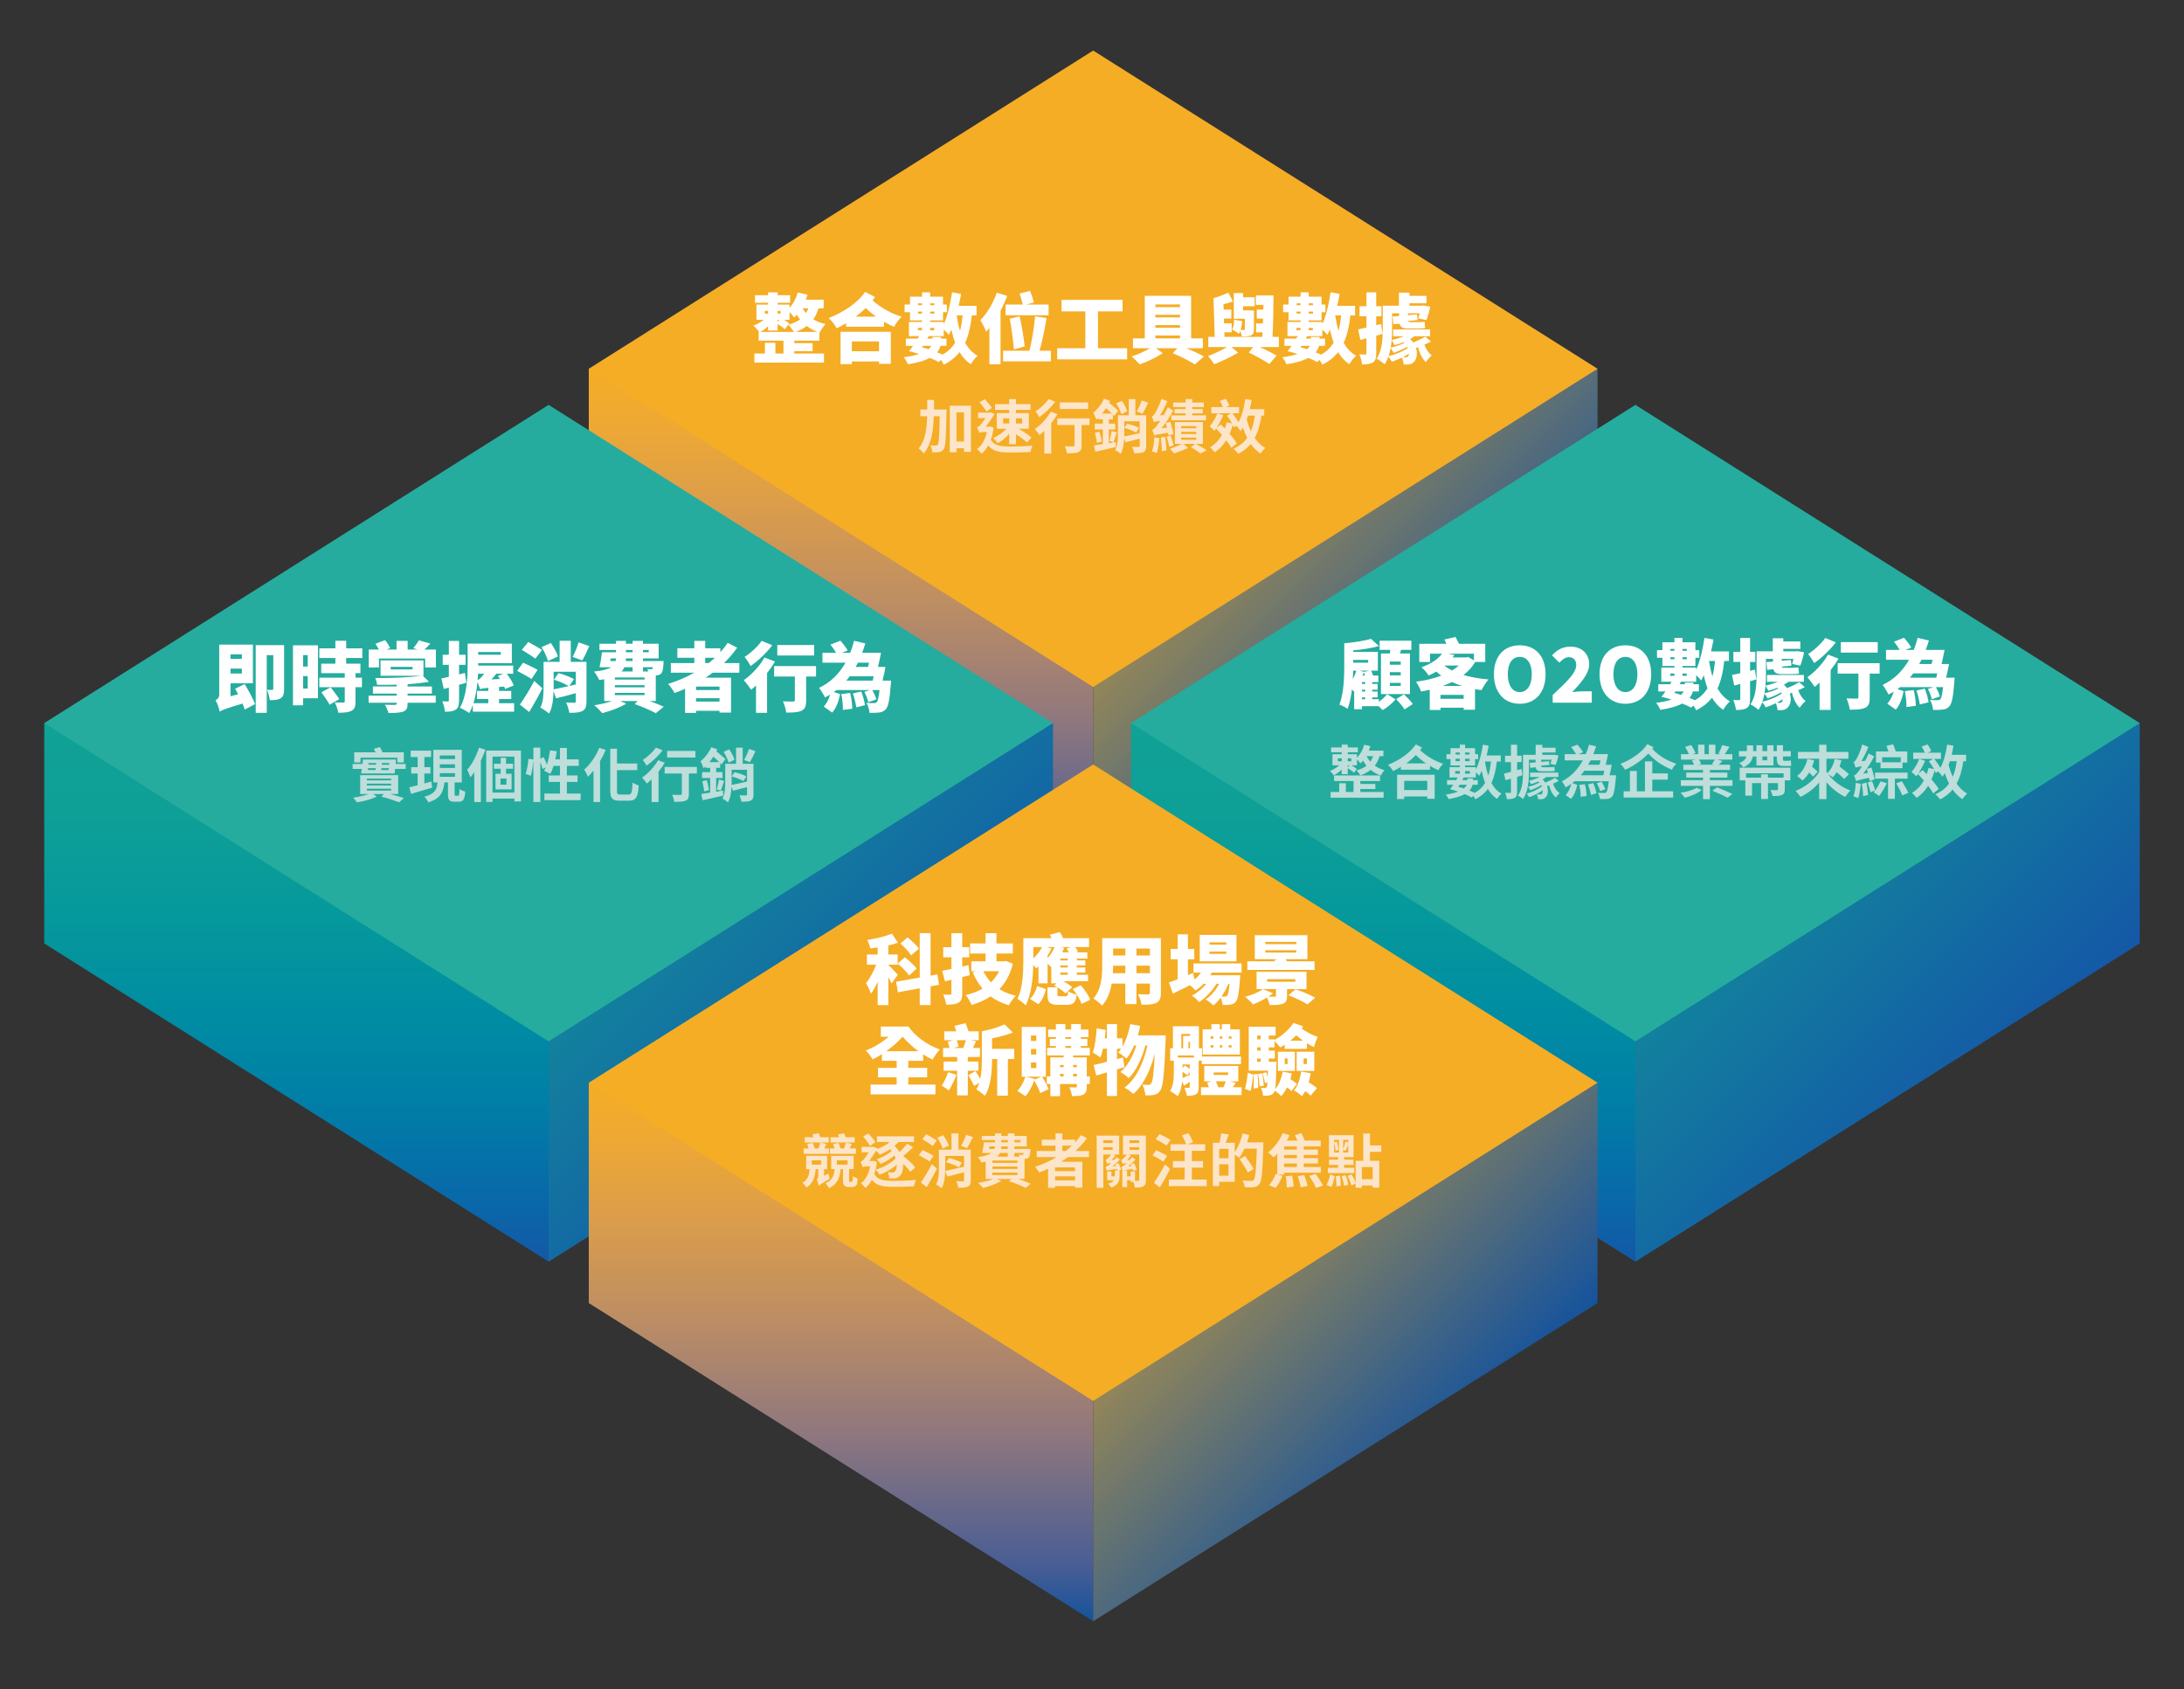 <?xml version="1.0" encoding="utf-8"?>
<!-- Generator: Adobe Illustrator 16.2.1, SVG Export Plug-In . SVG Version: 6.00 Build 0)  -->
<!DOCTYPE svg PUBLIC "-//W3C//DTD SVG 1.1//EN" "http://www.w3.org/Graphics/SVG/1.1/DTD/svg11.dtd">
<svg version="1.1" id="圖層_1_拷貝" xmlns="http://www.w3.org/2000/svg" xmlns:xlink="http://www.w3.org/1999/xlink" x="0px"
	 y="0px" width="750px" height="580px" viewBox="0 0 750 580" enable-background="new 0 0 750 580" xml:space="preserve">
<rect x="0" y="0" width="750" height="580" fill="#333333" stroke="none"/>
<g>
	
		<linearGradient id="SVGID_1_" gradientUnits="userSpaceOnUse" x1="309.795" y1="146.979" x2="309.795" y2="331.89" gradientTransform="matrix(1 0 0 -1 -21 458.5)">
		<stop  offset="0" style="stop-color:#15539C"/>
		<stop  offset="0.101" style="stop-color:#485D94"/>
		<stop  offset="0.347" style="stop-color:#8F777E"/>
		<stop  offset="0.569" style="stop-color:#BE8E63"/>
		<stop  offset="0.758" style="stop-color:#DD9E49"/>
		<stop  offset="0.908" style="stop-color:#EFA932"/>
		<stop  offset="1" style="stop-color:#F5AD25"/>
	</linearGradient>
	<polygon fill="url(#SVGID_1_)" points="202.193,126.61 202.193,202.267 375.397,311.521 375.398,311.521 375.398,126.61 	"/>
	
		<linearGradient id="SVGID_2_" gradientUnits="userSpaceOnUse" x1="517.904" y1="204.533" x2="393.473" y2="328.964" gradientTransform="matrix(1 0 0 -1 -21 458.5)">
		<stop  offset="0" style="stop-color:#15539C"/>
		<stop  offset="1" style="stop-color:#F5AD25"/>
	</linearGradient>
	<polygon fill="url(#SVGID_2_)" points="375.397,126.61 375.397,311.521 375.398,311.521 548.602,202.267 548.604,202.267 
		548.604,126.61 	"/>
	<polygon fill="#F5AD25" points="375.397,235.865 202.193,126.611 375.397,17.356 548.604,126.611 	"/>
	<g enable-background="new    ">
		<path fill="#FFFFFF" d="M272.769,121.389h10.192v3.094h-23.895v-3.094h3.614v-3.692h3.588v3.692h2.782v-4.421h-8.528v-3.016h0.13
			c-0.494-0.729-1.326-1.664-1.95-2.158c1.248-0.442,2.548-1.17,3.562-1.977h-2.496v-5.226h4.004v-0.624h-4.499v-2.601h4.499v-0.987
			h3.276v0.987h4.29v2.601h-4.29v0.624h4.082v1.065c1.3-1.378,2.288-3.275,2.808-5.252l3.354,0.78
			c-0.182,0.572-0.364,1.144-0.598,1.716h6.162v2.965h-1.794c-0.416,1.43-1.014,2.678-1.768,3.744c1.17,0.728,2.574,1.3,4.212,1.664
			c-0.676,0.676-1.638,2.054-2.054,2.938l-0.078-0.025v2.781h-8.606v0.858h6.292v2.73h-6.292V121.389z M263.772,112.002
			c-0.806,0.754-1.69,1.456-2.601,1.95h11.467c-0.442-0.729-1.352-1.872-1.95-2.444l-1.196,1.561
			c-0.52-0.521-1.534-1.274-2.444-1.847v2.263h-3.276V112.002z M262.654,107.686h1.118v-0.962h-1.118V107.686z M267.048,106.724
			v0.962h1.014v-0.962H267.048z M267.048,110.572l0.598-0.755h-0.598V110.572z M270.714,111.456
			c1.612-0.416,2.964-0.988,4.056-1.769c-0.416-0.52-0.78-1.065-1.118-1.611c-0.286,0.338-0.598,0.649-0.91,0.936
			c-0.338-0.468-1.014-1.248-1.612-1.872v2.678h-1.846c0.676,0.416,1.353,0.858,1.742,1.248L270.714,111.456z M280.673,113.952
			c-1.378-0.521-2.574-1.196-3.614-2.028c-1.066,0.832-2.314,1.482-3.744,2.028H280.673z M275.603,105.866
			c0.338,0.571,0.728,1.117,1.196,1.638c0.312-0.494,0.572-1.04,0.78-1.638H275.603z"/>
		<path fill="#FFFFFF" d="M300.484,101.966c-0.286,0.39-0.572,0.779-0.858,1.17c3.484,3.016,6.812,4.602,10.01,5.616
			c-0.962,0.884-2.054,2.288-2.574,3.484c-1.17-0.521-2.314-1.093-3.51-1.769v1.716h-13v-1.222c-1.066,0.65-2.132,1.222-3.198,1.742
			c-0.624-1.092-1.716-2.522-2.782-3.51c4.732-1.847,9.724-4.889,12.532-8.971L300.484,101.966z M288.654,113.926h17.265v10.999
			h-4.056v-0.832h-9.334v0.936h-3.874V113.926z M292.528,117.229v3.38h9.334v-3.38H292.528z M300.849,108.726
			c-1.144-0.832-2.34-1.794-3.562-2.964c-1.092,1.066-2.236,2.054-3.432,2.964H300.849z"/>
		<path fill="#FFFFFF" d="M333.739,108.284c-0.416,3.744-1.118,6.864-2.314,9.438c1.092,1.873,2.47,3.406,4.29,4.421
			c-0.754,0.624-1.846,1.976-2.34,2.912c-1.586-1.066-2.86-2.471-3.848-4.16c-1.378,1.768-3.146,3.172-5.434,4.315
			c-0.156-0.39-0.521-1.039-0.937-1.638l-0.806,0.729c-0.832-0.469-1.872-0.937-3.016-1.404c-1.69,0.884-4.134,1.664-7.566,2.158
			c-0.234-0.702-0.91-1.794-1.43-2.393c2.236-0.286,3.952-0.676,5.304-1.118c-0.728-0.233-1.456-0.441-2.184-0.649l-1.3-0.312
			c0.442-0.546,0.936-1.17,1.404-1.846h-2.47v-2.47h4.057c0.156-0.286,0.338-0.572,0.494-0.858h-3.51v-4.862h4.499V110h-4.134
			v-2.809h-1.846v-2.626h1.846v-2.704h4.134v-1.481h2.782v1.481h4.42v2.704h1.326v2.626h-1.326V110h-4.42v0.546h4.681v0.78
			c1.326-2.938,2.262-7.021,2.86-10.973l3.094,0.572c-0.234,1.352-0.52,2.729-0.832,4.082h6.136v3.276H333.739z M315.2,113.38h1.43
			v-0.806h-1.43V113.38z M315.252,104.149v0.624h1.378v-0.624H315.252z M316.63,107.686v-0.702h-1.378v0.702H316.63z
			 M316.604,119.204c0.754,0.208,1.508,0.442,2.262,0.702c0.442-0.39,0.754-0.78,0.962-1.17h-2.886L316.604,119.204z
			 M322.948,118.736c-0.182,0.728-0.52,1.508-1.144,2.236c0.676,0.26,1.3,0.52,1.898,0.779c1.846-1.04,3.25-2.418,4.29-4.107
			c-0.52-1.378-0.936-2.887-1.3-4.499c-0.26,0.65-0.546,1.274-0.858,1.847c-0.364-0.468-1.118-1.248-1.742-1.847v2.263h-5.227
			c-0.13,0.286-0.286,0.572-0.442,0.858h1.794v-0.572h2.912v0.572h1.898v2.47H322.948z M319.412,104.149v0.624h1.482v-0.624H319.412
			z M320.895,107.686v-0.702h-1.482v0.702H320.895z M319.412,112.574v0.806h1.43v-0.806H319.412z M328.513,108.284
			c0.286,1.846,0.65,3.64,1.17,5.304c0.416-1.586,0.702-3.354,0.884-5.304H328.513z"/>
		<path fill="#FFFFFF" d="M345.88,101.602c-0.624,1.69-1.404,3.406-2.288,5.07v18.383h-3.822V112.6
			c-0.364,0.469-0.754,0.91-1.118,1.301c-0.338-0.937-1.353-3.042-1.977-3.979c2.236-2.262,4.395-5.851,5.643-9.438L345.88,101.602z
			 M360.883,120.427v3.64h-16.406v-3.64h9.048c0.832-3.328,1.638-8.113,1.924-11.831l3.952,0.599
			c-0.624,3.874-1.534,8.111-2.418,11.232H360.883z M351.236,104.565c-0.234-1.092-0.728-2.626-1.118-3.796l3.614-0.884
			c0.494,1.248,1.04,2.859,1.326,3.952l-2.626,0.728h7.67v3.666h-14.769v-3.666H351.236z M348.168,119.984
			c-0.182-2.704-0.78-7.15-1.404-10.583l3.406-0.779c0.728,3.328,1.456,7.67,1.716,10.296L348.168,119.984z"/>
		<path fill="#FFFFFF" d="M387.064,119.568v3.822h-23.999v-3.822h9.646v-12.663h-8.165v-3.951h20.957v3.951h-8.45v12.663H387.064z"
			/>
		<path fill="#FFFFFF" d="M407.449,119.568c2.287,0.962,4.576,2.028,6.006,2.782l-3.12,2.782c-1.716-1.093-4.784-2.73-7.593-3.874
			l1.561-1.69h-7.332l2.287,1.664c-2.054,1.43-5.304,3.016-7.904,3.874c-0.649-0.78-1.871-2.002-2.781-2.73
			c2.105-0.598,4.602-1.768,6.292-2.808h-5.798v-3.38h4.056V101.55h15.913v14.639h4.029v3.38H407.449z M396.762,104.514v0.937h8.451
			v-0.937H396.762z M405.213,108.076h-8.451v0.909h8.451V108.076z M396.762,111.612v0.936h8.451v-0.936H396.762z M396.762,116.188
			h8.451v-1.015h-8.451V116.188z"/>
		<path fill="#FFFFFF" d="M439.169,119.152h-6.526c2.158,1.014,4.368,2.132,5.746,2.912l-2.47,2.912
			c-1.638-1.066-4.524-2.756-7.072-3.927l1.481-1.897h-7.436l2.288,1.924c-2.341,1.404-5.643,2.99-8.217,3.979
			c-0.493-0.807-1.403-2.028-2.106-2.834c2.055-0.702,4.707-1.977,6.527-3.068h-6.449v-3.484h2.211l-0.416-13.286
			c1.689-0.494,3.666-1.248,5.096-1.898l1.561,3.068c-1.066,0.312-2.158,0.624-3.25,0.884l0.078,1.872h2.625v3.068h-2.548
			l0.052,1.638h2.627v3.068h-2.522l0.052,1.586h12.975l0.104-1.56h-2.235v-3.068h2.366l0.052-1.664h-2.185v-3.068h2.263l0.026-1.638
			h-2.601v-3.225h6.058c0,4.654-0.104,10.271-0.338,14.223h2.185V119.152z M427.494,109.454h-3.796v-8.841h3.173v1.456h3.978v3.068
			h-3.978v1.43h2.6v0.026h1.145v6.422c0,1.223-0.234,1.769-1.015,2.133c-0.78,0.363-1.82,0.363-3.095,0.363
			c-0.104-0.571-0.363-1.273-0.598-1.846c-0.13,0.338-0.285,0.65-0.468,0.937c-0.521-0.442-1.69-1.171-2.34-1.482
			c0.571-0.884,0.649-2.106,0.702-3.328l2.756,0.468c-0.078,1.066-0.234,2.132-0.52,3.042c0.467,0.026,0.961,0.026,1.144,0
			c0.233,0,0.312-0.052,0.312-0.286V109.454z"/>
		<path fill="#FFFFFF" d="M463.738,108.284c-0.416,3.744-1.117,6.864-2.313,9.438c1.092,1.873,2.47,3.406,4.29,4.421
			c-0.754,0.624-1.846,1.976-2.34,2.912c-1.586-1.066-2.86-2.471-3.848-4.16c-1.379,1.768-3.146,3.172-5.435,4.315
			c-0.156-0.39-0.521-1.039-0.937-1.638l-0.806,0.729c-0.832-0.469-1.872-0.937-3.017-1.404c-1.689,0.884-4.134,1.664-7.566,2.158
			c-0.233-0.702-0.91-1.794-1.43-2.393c2.236-0.286,3.952-0.676,5.305-1.118c-0.729-0.233-1.457-0.441-2.185-0.649l-1.3-0.312
			c0.441-0.546,0.936-1.17,1.404-1.846h-2.471v-2.47h4.057c0.156-0.286,0.338-0.572,0.494-0.858h-3.511v-4.862h4.499V110h-4.135
			v-2.809h-1.846v-2.626h1.846v-2.704h4.135v-1.481h2.781v1.481h4.42v2.704h1.326v2.626h-1.326V110h-4.42v0.546h4.681v0.78
			c1.325-2.938,2.262-7.021,2.86-10.973l3.094,0.572c-0.234,1.352-0.52,2.729-0.832,4.082h6.137v3.276H463.738z M445.2,113.38h1.431
			v-0.806H445.2V113.38z M445.252,104.149v0.624h1.379v-0.624H445.252z M446.631,107.686v-0.702h-1.379v0.702H446.631z
			 M446.604,119.204c0.754,0.208,1.508,0.442,2.262,0.702c0.442-0.39,0.754-0.78,0.962-1.17h-2.886L446.604,119.204z
			 M452.948,118.736c-0.182,0.728-0.52,1.508-1.144,2.236c0.676,0.26,1.3,0.52,1.898,0.779c1.846-1.04,3.25-2.418,4.289-4.107
			c-0.52-1.378-0.936-2.887-1.3-4.499c-0.26,0.65-0.546,1.274-0.858,1.847c-0.363-0.468-1.117-1.248-1.741-1.847v2.263h-5.227
			c-0.13,0.286-0.286,0.572-0.442,0.858h1.795v-0.572h2.912v0.572h1.897v2.47H452.948z M449.412,104.149v0.624h1.482v-0.624H449.412
			z M450.895,107.686v-0.702h-1.482v0.702H450.895z M449.412,112.574v0.806h1.43v-0.806H449.412z M458.513,108.284
			c0.286,1.846,0.649,3.64,1.17,5.304c0.416-1.586,0.702-3.354,0.884-5.304H458.513z"/>
		<path fill="#FFFFFF" d="M472.604,115.226v6.059c0,1.612-0.234,2.548-1.118,3.12c-0.858,0.572-2.055,0.702-3.719,0.702
			c-0.104-0.936-0.494-2.444-0.936-3.432c0.832,0.052,1.689,0.052,2.002,0.052s0.416-0.104,0.416-0.442v-5.122l-2.08,0.546
			l-0.779-3.614c0.832-0.155,1.793-0.364,2.859-0.624v-3.874h-2.366v-3.458h2.366v-4.758h3.354v4.758h1.794v3.458h-1.794v3.068
			l1.664-0.416l0.468,3.38L472.604,115.226z M491.402,117.254c-0.701,0.391-1.481,0.754-2.262,1.066
			c0.547,1.508,1.43,2.912,2.549,3.718c-0.65,0.521-1.586,1.561-2.028,2.288c-1.274-1.118-2.158-3.067-2.704-5.147l-0.702,0.26
			c0.649,1.976,0.208,3.952-0.677,4.784c-0.649,0.702-1.325,0.91-2.235,0.936c-0.416,0-0.884,0-1.326-0.025
			c-0.026-0.65-0.208-1.612-0.599-2.341c-1.144,0.572-2.365,1.066-3.457,1.404c-0.261-0.494-0.754-1.273-1.17-1.768
			c-0.339,0.962-0.755,1.846-1.301,2.626c-0.572-0.546-2.002-1.534-2.756-1.872c1.95-2.86,2.105-7.047,2.105-10.271v-7.956h5.564
			v-4.473h3.614v1.092h5.851v2.549h-5.851v0.832h4.316l0.494-0.078l2.313,0.416c-0.312,1.611-0.832,3.432-1.3,4.602l-2.782-0.571
			c0.156-0.469,0.312-1.093,0.442-1.769h-4.005v0.65l3.121-0.26l0.207,1.949l-3.302,0.312c0.078,0.286,0.234,0.416,0.729,0.416
			h2.573c0.677,0,1.898-0.052,2.393-0.182c0.053,0.779,0.104,1.455,0.208,2.157c-0.494,0.156-1.534,0.183-2.392,0.183h-3.511
			c-1.897,0-2.651-0.572-2.912-1.664l-2.106,0.208l-0.285-2.652l2.262-0.182v-0.937h-2.418v5.383c0,1.144-0.025,2.443-0.156,3.796
			c1.379-0.286,2.912-0.754,4.213-1.3h-3.692v-2.341h12.662v2.341h-5.304c-0.469,0.338-0.988,0.676-1.561,0.987
			c0.416,0.364,0.78,0.754,1.092,1.17c1.457-0.571,3.121-1.378,4.187-2.002L491.402,117.254z M483.473,119.412
			c-0.052-0.104-0.104-0.233-0.182-0.364c-1.379,0.807-3.198,1.612-4.707,2.08c-0.207-0.468-0.649-1.17-1.039-1.611
			c-0.183,0.962-0.391,1.872-0.703,2.756C479.156,121.752,481.938,120.608,483.473,119.412z M477.908,116.786
			c-0.078,0.832-0.182,1.716-0.338,2.574c1.561-0.338,3.458-0.962,4.706-1.612c-0.104-0.104-0.182-0.182-0.286-0.26
			c-1.039,0.416-2.105,0.754-3.119,1.014C478.662,118.061,478.221,117.229,477.908,116.786z M483.603,122.246
			c0.104-0.155,0.208-0.441,0.234-0.832c-0.624,0.416-1.326,0.832-2.08,1.196c0.39,0.026,0.702,0.052,0.987,0.052
			C483.108,122.662,483.395,122.584,483.603,122.246z"/>
	</g>
	<g>
		<g enable-background="new    ">
			<path fill="#FDE5C9" d="M325.062,140.6c0,0,0,0.78-0.02,1.081c-0.18,8.521-0.32,11.582-0.94,12.502
				c-0.46,0.681-0.88,0.881-1.541,1.021c-0.58,0.12-1.48,0.12-2.42,0.08c-0.04-0.66-0.26-1.7-0.68-2.381
				c0.8,0.061,1.521,0.08,1.9,0.08c0.3,0,0.48-0.08,0.68-0.359c0.38-0.541,0.54-3.021,0.66-9.702h-2.021
				c-0.2,5.341-0.9,9.821-3.48,12.782c-0.36-0.58-1.141-1.38-1.741-1.74c2.241-2.541,2.781-6.361,2.921-11.042h-2.321V140.6h2.341
				c0.02-1.06,0.02-2.16,0.02-3.3h2.34c0,1.12,0,2.22-0.02,3.3H325.062z M333.424,139.3v15.844h-2.38v-1.24h-2.581v1.38h-2.3V139.3
				H333.424z M331.043,151.603V141.58h-2.581v10.022H331.043z"/>
			<path fill="#FDE5C9" d="M341.221,146.861c-0.2,1.561-0.54,2.94-0.96,4.121c1.16,2.061,3.4,2.32,6.681,2.34
				c2.141,0,5.401-0.119,7.662-0.34c-0.32,0.48-0.62,1.541-0.74,2.201c-2.081,0.119-4.621,0.18-6.962,0.18
				c-3.661,0-5.961-0.38-7.521-2.44c-0.64,1.22-1.46,2.16-2.36,2.841c-0.3-0.48-1.1-1.28-1.561-1.581
				c1.701-1.16,2.841-3.141,3.441-5.841h-1.42c-0.46,0-1.04,0.14-1.22,0.3v-0.02c-0.12-0.5-0.56-1.501-0.76-1.94
				c0.32-0.08,0.66-0.221,1.041-0.641c0.36-0.34,1.14-1.42,1.88-2.48h-2.541v-1.9h3.94l0.3-0.12l1.44,0.641
				c-0.74,1.1-2,2.98-3.041,4.32h1.34l0.36-0.06L341.221,146.861z M338.781,141.3c-0.5-0.84-1.56-2.22-2.4-3.221l1.78-1.04
				c0.9,0.94,1.94,2.201,2.48,3.001L338.781,141.3z M346.562,140.74h-4.861v-1.98h4.861v-1.721h2.32v1.721h5.021v1.98h-5.021v1.08
				h4.441v5.381h-3.521c1.64,0.921,3.421,2.121,4.401,3.021l-1.541,1.721c-0.8-0.84-2.3-1.92-3.781-2.86v3.421h-2.32v-3.602
				c-1.1,1.36-2.541,2.541-3.981,3.281c-0.34-0.561-1.04-1.381-1.52-1.801c1.66-0.66,3.38-1.86,4.461-3.181h-3.221v-5.381h4.261
				V140.74z M344.482,145.401h2.081v-1.761h-2.081V145.401z M348.883,143.641v1.761h2.121v-1.761H348.883z"/>
			<path fill="#FDE5C9" d="M363.142,142.221c-0.6,1.02-1.34,2.061-2.14,3.061v10.442h-2.381v-7.822c-0.56,0.54-1.1,1.04-1.64,1.48
				c-0.34-0.48-1.14-1.561-1.621-2.061c2.041-1.4,4.221-3.721,5.501-5.981L363.142,142.221z M362.401,137.959
				c-1.44,1.881-3.601,3.941-5.501,5.262c-0.3-0.521-0.9-1.48-1.32-1.94c1.66-1.061,3.561-2.86,4.521-4.261L362.401,137.959z
				 M374.164,145.921h-2.741v7.021c0,1.28-0.24,1.94-1.12,2.301c-0.84,0.36-2.121,0.4-3.901,0.4c-0.1-0.7-0.4-1.721-0.72-2.421
				c1.141,0.061,2.46,0.061,2.821,0.04c0.36,0,0.5-0.08,0.5-0.38v-6.962h-5.901v-2.26h11.062V145.921z M373.664,140.42h-9.722
				v-2.261h9.722V140.42z"/>
			<path fill="#FDE5C9" d="M383.222,153.482c-2.48,0.601-5.081,1.16-7.081,1.621l-0.48-2.161c0.82-0.12,1.9-0.279,3.061-0.46v-5.021
				h-2.78v-2.021h2.78v-1.461h-1.561v-0.479c-0.24,0.22-0.46,0.439-0.699,0.64c-0.141-0.54-0.701-1.84-1.021-2.44
				c1.441-1.141,2.861-2.94,3.681-4.801l2.061,0.72c-0.101,0.221-0.2,0.46-0.32,0.681c1.1,0.9,2.4,1.98,3.101,2.681l-1.341,1.84
				c-0.14-0.16-0.279-0.32-0.459-0.5v1.66h-1.381v1.461h2.201v2.021h-2.201v4.7l2.36-0.399L383.222,153.482z M377.561,148.201
				c0.32,1.101,0.641,2.501,0.78,3.401l-1.641,0.46c-0.1-0.94-0.399-2.381-0.681-3.461L377.561,148.201z M381.842,142
				c-0.601-0.6-1.341-1.24-2.041-1.86c-0.4,0.66-0.84,1.261-1.32,1.86H381.842z M380.981,151.383c0.28-0.921,0.62-2.361,0.74-3.381
				l1.8,0.46c-0.4,1.16-0.8,2.5-1.141,3.341L380.981,151.383z M393.604,153.123c0,1.1-0.199,1.74-0.939,2.101
				c-0.7,0.359-1.761,0.38-3.221,0.38c-0.061-0.62-0.381-1.601-0.66-2.201c0.92,0.061,1.9,0.061,2.2,0.04
				c0.3,0,0.399-0.1,0.399-0.359v-2.501c-1.699,0.46-3.4,0.9-4.82,1.261l-0.5-1.36c-0.1,1.9-0.4,3.961-1.221,5.361
				c-0.4-0.4-1.38-1.081-1.9-1.32c0.9-1.601,0.961-3.881,0.961-5.781v-6.162h3.721v-5.541h2.28v5.541h3.7V153.123z M385.042,142.2
				c-0.22-0.98-0.96-2.54-1.7-3.7l1.9-0.881c0.801,1.101,1.58,2.561,1.84,3.601L385.042,142.2z M386.103,148.762
				c0,0.34,0,0.721-0.021,1.08c1.42-0.26,3.361-0.7,5.301-1.16v-4.041h-5.28V148.762z M387.082,145.481
				c1.381,0.279,3.161,0.899,4.082,1.44l-1.021,1.6c-0.879-0.56-2.641-1.24-4.02-1.62L387.082,145.481z M394.284,138.26
				c-0.62,1.38-1.341,2.82-1.9,3.761l-2.001-0.721c0.561-1.02,1.301-2.62,1.681-3.82L394.284,138.26z"/>
			<path fill="#FDE5C9" d="M401.281,149.542c-0.04-0.28-0.08-0.58-0.16-0.94c-3.641,0.54-4.301,0.74-4.74,0.94
				c-0.121-0.4-0.461-1.44-0.721-1.98c0.5-0.12,0.94-0.601,1.561-1.36c0.24-0.28,0.699-0.88,1.24-1.721
				c-1.5,0.2-1.94,0.301-2.24,0.44c-0.101-0.42-0.461-1.38-0.681-1.92c0.38-0.101,0.7-0.501,1.08-1.101
				c0.4-0.561,1.561-2.82,2.221-4.941l2.021,0.801c-0.68,1.68-1.58,3.42-2.541,4.86l1.341-0.1c0.479-0.84,0.96-1.78,1.36-2.7
				l1.86,1.14c-1.081,2.101-2.521,4.281-4.001,6.081l1.86-0.22c-0.12-0.56-0.28-1.101-0.42-1.561l1.601-0.42
				c0.42,1.341,0.88,3.121,1.04,4.181L401.281,149.542z M398.121,150.422c-0.141,1.881-0.461,3.861-0.861,5.121
				c-0.399-0.18-1.22-0.439-1.68-0.54c0.48-1.26,0.721-3.12,0.84-4.841L398.121,150.422z M400.121,149.962
				c0.24,1.5,0.42,3.381,0.46,4.661l-1.601,0.28c0.021-1.28-0.16-3.201-0.359-4.682L400.121,149.962z M402.021,149.562
				c0.38,1.061,0.801,2.461,0.961,3.381l-1.421,0.48c-0.16-0.92-0.58-2.341-0.921-3.44L402.021,149.562z M410.664,152.402
				c1.279,0.721,2.82,1.58,3.721,2.161l-2.102,1.12c-0.76-0.561-2.16-1.501-3.32-2.201l1.521-1.08h-4.121l1.641,1.4
				c-1.48,0.66-3.461,1.421-4.802,1.881c-0.359-0.44-1-1.141-1.46-1.581c1.261-0.42,3.021-1.12,4.181-1.7h-2.46v-7.481h9.622v7.481
				H410.664z M407.143,139.76h-4.261v-1.561h4.261v-1.18h2.28v1.18h3.981v1.561h-3.981v0.681h3.601v1.479h-3.601v0.7h4.741v1.681
				h-11.922v-1.681h4.9v-0.7h-3.801v-1.479h3.801V139.76z M405.622,147.041h5.181v-0.74h-5.181V147.041z M405.622,149.021h5.181
				v-0.76h-5.181V149.021z M405.622,151.002h5.181v-0.74h-5.181V151.002z"/>
			<path fill="#FDE5C9" d="M433.204,142.7c-0.46,3.061-1.2,5.602-2.321,7.682c0.98,1.44,2.201,2.621,3.621,3.441
				c-0.54,0.439-1.26,1.3-1.641,1.9c-1.3-0.86-2.42-1.961-3.34-3.301c-1.141,1.38-2.541,2.48-4.281,3.381
				c-0.301-0.44-1.16-1.341-1.641-1.761c2.041-0.88,3.561-2.08,4.682-3.681c-0.561-1.101-1.041-2.301-1.461-3.561
				c-0.26,0.42-0.54,0.859-0.84,1.24c-0.221-0.461-0.92-1.36-1.381-1.841l-0.9,0.521c-0.079-0.261-0.199-0.54-0.34-0.86
				c-0.3,1.1-0.68,2.141-1.1,3.08c1.02,1.2,1.92,2.341,2.48,3.301l-1.9,1.501c-0.4-0.74-1-1.641-1.74-2.601
				c-1.041,1.7-2.381,3.12-3.961,4.16c-0.301-0.46-1.121-1.34-1.58-1.74c1.72-1,3.061-2.46,4.061-4.24
				c-0.68-0.761-1.36-1.521-2.021-2.201c-0.2,0.28-0.38,0.54-0.56,0.78c-0.361-0.399-1.141-1.14-1.621-1.5
				c1-1.141,2.021-2.881,2.641-4.481l2.021,0.641c-0.601,1.44-1.48,3.021-2.3,4.301l1.479-1.101c0.44,0.44,0.9,0.9,1.341,1.381
				c0.24-0.66,0.46-1.36,0.619-2.101l1.9,0.36c-0.479-0.9-1.119-1.881-1.74-2.681l1.461-0.82h-6.861v-2.141h3.961
				c-0.24-0.66-0.66-1.46-1.041-2.101l2.021-0.72c0.52,0.72,1.039,1.68,1.24,2.32l-1.261,0.5h4.601v2.141h-2.28
				c0.78,0.96,1.561,2.12,2.061,3.101c1.2-2.101,1.921-5.001,2.341-8.002l2.18,0.36c-0.14,1.061-0.359,2.12-0.6,3.141h4.941v2.2
				H433.204z M428.583,142.7c-0.14,0.44-0.28,0.86-0.44,1.261c0.36,1.44,0.82,2.82,1.42,4.081c0.641-1.521,1.081-3.301,1.361-5.342
				H428.583z"/>
		</g>
	</g>
</g>
<linearGradient id="SVGID_3_" gradientUnits="userSpaceOnUse" x1="122.795" y1="25.324" x2="122.795" y2="210.233" gradientTransform="matrix(1 0 0 -1 -21 458.5)">
	<stop  offset="0" style="stop-color:#1458A7"/>
	<stop  offset="0.11" style="stop-color:#0968A9"/>
	<stop  offset="0.291" style="stop-color:#007EA7"/>
	<stop  offset="0.473" style="stop-color:#008EA2"/>
	<stop  offset="0.653" style="stop-color:#06999B"/>
	<stop  offset="0.829" style="stop-color:#0E9F97"/>
	<stop  offset="1" style="stop-color:#11A196"/>
</linearGradient>
<polygon fill="url(#SVGID_3_)" points="15.193,248.267 15.193,323.923 188.397,433.177 188.398,433.177 188.398,248.267 "/>
<linearGradient id="SVGID_4_" gradientUnits="userSpaceOnUse" x1="330.903" y1="82.876" x2="206.472" y2="207.308" gradientTransform="matrix(1 0 0 -1 -21 458.5)">
	<stop  offset="0" style="stop-color:#1458A7"/>
	<stop  offset="1" style="stop-color:#11A196"/>
</linearGradient>
<polygon fill="url(#SVGID_4_)" points="188.397,248.267 188.397,433.177 188.398,433.177 361.602,323.923 361.603,323.923 
	361.603,248.267 "/>
<polygon fill="#25AC9E" points="188.397,357.521 15.193,248.268 188.397,139.013 361.603,248.268 "/>
<g enable-background="new    ">
	<path fill="#FFFFFF" d="M84.017,234.857c1.274,2.132,2.886,4.992,3.562,6.891l-3.536,1.871c-0.182-0.598-0.442-1.3-0.78-2.054
		c-5.85,1.742-7.02,2.21-7.826,2.756c-0.208-1.118-0.832-2.964-1.43-3.899c0.65-0.312,1.274-0.858,1.274-1.872v-17.239h11.571
		v13.287h-7.696v4.445l2.6-0.676c-0.338-0.676-0.676-1.3-1.014-1.897L84.017,234.857z M79.155,224.665v1.56h3.9v-1.56H79.155z
		 M83.055,231.243v-1.69h-3.9v1.69H83.055z M97.563,236.547c0,1.612-0.234,2.601-1.196,3.198c-0.936,0.599-2.132,0.65-3.718,0.65
		c-0.104-1.014-0.521-2.601-0.988-3.562c0.676,0.053,1.534,0.053,1.794,0.026c0.286,0,0.39-0.078,0.39-0.39v-11.519h-2.236v19.786
		h-3.796v-23.244h9.75V236.547z"/>
	<path fill="#FFFFFF" d="M109.185,239.745h-5.096v2.419h-3.484V221.57h8.58V239.745z M104.089,224.925v3.927h1.586v-3.927H104.089z
		 M105.675,236.392v-4.265h-1.586v4.265H105.675z M118.883,225.913v1.95h4.888v3.25h-1.69v1.56h2.21v3.276h-2.21v4.94
		c0,1.716-0.312,2.652-1.456,3.198c-1.144,0.546-2.6,0.624-4.472,0.624c-0.13-1.04-0.676-2.548-1.17-3.536
		c1.092,0.052,2.496,0.052,2.886,0.052s0.52-0.078,0.52-0.416v-4.862h-8.736v-3.276h8.736v-1.56h-8.086v-3.25h4.862v-1.95h-5.512
		v-3.302h5.512v-2.601h3.718v2.601h5.538v3.302H118.883z M113.527,235.976c0.936,1.222,2.314,2.964,2.99,4.056l-3.328,1.924
		c-0.572-1.092-1.872-2.938-2.808-4.29L113.527,235.976z"/>
	<path fill="#FFFFFF" d="M139.969,238.836h9.673v2.443h-9.673v0.364c0,1.612-0.442,2.314-1.664,2.73
		c-1.248,0.39-2.834,0.416-4.914,0.416c-0.208-0.885-0.754-2.055-1.222-2.835c1.196,0.078,3.016,0.078,3.432,0.053
		c0.442,0,0.624-0.104,0.624-0.494v-0.234h-9.646v-2.443h9.646v-0.702h-8.164v-2.444h8.164v-0.624
		c-2.288,0.078-4.602,0.078-6.734,0.052c-0.052-0.65-0.364-1.716-0.624-2.314c5.486,0.026,11.856-0.207,15.756-0.779h-13.937v-5.278
		h14.743v5.278h-0.234l2.132,2.054c-2.132,0.39-4.68,0.65-7.358,0.832v0.78h8.347v2.444h-8.347V238.836z M149.693,223.027v6.136
		h-3.692v-3.068h-15.86v3.068h-3.51v-6.136h3.484c-0.338-0.677-0.78-1.404-1.196-1.977l3.302-1.274
		c0.702,0.807,1.404,1.95,1.742,2.73l-1.222,0.521h3.432v-2.99h3.822v2.99h3.406l-1.456-0.494c0.65-0.78,1.456-1.872,1.898-2.679
		l3.952,1.118c-0.728,0.807-1.456,1.482-2.08,2.055H149.693z M141.685,228.955h-7.514v0.884h7.514V228.955z"/>
	<path fill="#FFFFFF" d="M160.145,234.415c-0.832,0.234-1.664,0.468-2.496,0.702v5.33c0,1.612-0.234,2.601-1.118,3.172
		c-0.884,0.599-2.08,0.755-3.718,0.755c-0.078-0.988-0.494-2.549-0.936-3.562c0.754,0.026,1.56,0.026,1.872,0.026
		c0.286,0,0.39-0.104,0.39-0.416v-4.343l-1.768,0.468l-0.78-3.613c0.754-0.156,1.612-0.338,2.548-0.547v-4.134h-2.106v-3.458h2.106
		v-4.732h3.51v4.732h2.236v3.458h-2.236v3.302c0.676-0.182,1.326-0.338,2.002-0.52L160.145,234.415z M176.551,241.436v2.912h-14.17
		v-2.314c-0.338,0.988-0.754,1.925-1.248,2.782c-0.702-0.546-2.34-1.481-3.224-1.794c2.496-4.316,2.678-10.66,2.678-14.95v-7.099
		h15.185v6.708h-11.544v0.391v0.441h12.012v2.809h-2.236c1.014,1.274,2.028,2.886,2.418,4.03l-2.964,1.195
		c-0.078-0.233-0.182-0.52-0.312-0.806l-1.769,0.13v1.353h4.187v2.782h-4.187v1.43H176.551z M167.685,236.157
		c-1.768,0.156-2.34,0.286-2.808,0.468c-0.156-0.52-0.572-1.586-0.91-2.443c-0.234,2.443-0.65,4.966-1.378,7.254h5.096v-1.43h-3.874
		v-2.782h3.874V236.157z M164.149,231.321c-0.026,0.702-0.078,1.456-0.13,2.21c0.338-0.156,0.702-0.416,1.014-0.754
		c0.234-0.234,0.702-0.754,1.248-1.456H164.149z M164.227,223.859v0.936h7.748v-0.936H164.227z M171.689,233.115
		c-0.234-0.364-0.494-0.702-0.729-1.04l1.898-0.754h-2.418c-0.494,0.649-1.092,1.3-1.69,1.95L171.689,233.115z"/>
	<path fill="#FFFFFF" d="M182.505,233.142c-1.066-0.755-3.38-2.003-4.915-2.809l2.028-2.808c1.43,0.649,3.822,1.768,4.992,2.47
		L182.505,233.142z M186.249,236.313c-1.378,2.729-2.938,5.538-4.524,8.138l-3.198-2.548c1.378-1.924,3.354-5.07,4.94-8.112
		L186.249,236.313z M183.831,226.146c-0.988-0.806-3.198-2.132-4.628-3.042l2.21-2.678c1.378,0.78,3.614,1.976,4.732,2.73
		L183.831,226.146z M201.407,240.863c0,1.717-0.312,2.679-1.404,3.25c-1.092,0.572-2.548,0.624-4.499,0.624
		c-0.13-1.014-0.624-2.573-1.092-3.536c1.014,0.078,2.392,0.078,2.782,0.078c0.39-0.025,0.52-0.13,0.52-0.468v-2.808
		c-2.34,0.649-4.758,1.273-6.734,1.768l-0.884-2.496c-0.078,2.704-0.39,5.798-1.56,7.723c-0.624-0.599-2.185-1.664-2.99-2.055
		c1.066-1.924,1.118-4.758,1.118-7.176v-8.528h5.512v-7.229h3.822v7.229h5.408V240.863z M188.173,226.979
		c-0.286-1.3-1.248-3.302-2.21-4.81l3.198-1.404c0.988,1.404,2.054,3.302,2.444,4.628L188.173,226.979z M197.715,235.014v-4.368
		h-7.592v5.147v0.885c1.404-0.261,3.25-0.677,5.174-1.118c-1.17-0.729-3.38-1.69-5.07-2.185l1.56-2.262
		c1.742,0.441,4.082,1.326,5.304,2.054l-1.56,2.341L197.715,235.014z M202.369,221.831c-0.806,1.872-1.69,3.692-2.418,4.914
		l-3.302-1.196c0.702-1.326,1.586-3.38,2.028-4.992L202.369,221.831z"/>
	<path fill="#FFFFFF" d="M223.117,240.707c1.846,0.677,3.588,1.379,4.81,1.925l-2.704,2.235c-1.664-0.884-4.55-2.184-7.28-3.146
		l1.014-1.015h-5.928l2.002,0.91c-2.158,1.326-5.538,2.549-8.216,3.225c-0.624-0.754-1.924-2.08-2.73-2.704
		c2.106-0.312,4.368-0.832,6.084-1.431h-2.678v-7.488c-0.546,0.104-1.118,0.183-1.716,0.261c-0.312-0.807-1.196-2.236-1.794-2.912
		c2.964-0.286,4.784-0.78,5.902-1.482h-4.004c0.338-1.43,0.65-3.458,0.832-5.148h4.836v-0.779h-5.694v-2.133h5.694v-0.987h3.406
		v0.987h2.288v-0.987h3.562v0.987h5.382v5.045h-5.382v0.884h7.072c0,0-0.026,0.572-0.026,0.91c-0.104,1.768-0.26,2.756-0.729,3.302
		c-0.416,0.468-1.066,0.676-1.638,0.729l-0.286,0.025v8.788H223.117z M209.571,226.953h1.872c0.052-0.286,0.078-0.572,0.104-0.884
		h-1.846L209.571,226.953z M211.157,232.596v0.728h10.192v-0.728H211.157z M211.157,235.247v0.729h10.192v-0.729H211.157z
		 M211.157,237.899v0.754h10.192v-0.754H211.157z M214.407,229.085c-0.234,0.521-0.52,1.015-0.936,1.456h3.771v-1.456H214.407z
		 M217.241,226.069h-2.288c0,0.312-0.026,0.598-0.052,0.884h2.34V226.069z M214.953,223.937h2.288v-0.779h-2.288V223.937z
		 M220.803,223.157v0.779h1.976v-0.779H220.803z M220.803,229.085v1.456h1.82c-0.104-0.312-0.208-0.598-0.338-0.832
		c0.546,0.078,0.962,0.104,1.248,0.078c0.208,0,0.364,0,0.52-0.182c0.052-0.104,0.104-0.261,0.156-0.521H220.803z"/>
	<path fill="#FFFFFF" d="M244.749,230.957c-0.78,0.598-1.612,1.17-2.444,1.716h8.736v11.987h-3.952v-0.625h-8.06v0.729h-3.77v-8.269
		c-1.17,0.521-2.392,0.988-3.588,1.431c-0.442-0.807-1.56-2.366-2.236-3.12c3.172-0.962,6.214-2.263,8.996-3.849h-8.06v-3.302h8.06
		v-1.82h-5.824v-3.25h5.824v-2.548h3.744v2.548h5.2v1.352c0.936-1.014,1.768-2.105,2.522-3.224l3.25,1.664
		c-1.326,1.898-2.834,3.666-4.524,5.278h5.278v3.302H244.749z M247.089,235.741h-8.06v1.17h8.06V235.741z M247.089,240.89v-1.17
		h-8.06v1.17H247.089z M242.175,227.655h1.196c0.754-0.572,1.456-1.196,2.132-1.82h-3.328V227.655z"/>
	<path fill="#FFFFFF" d="M266.121,227.135c-0.754,1.301-1.69,2.652-2.704,3.952v13.65h-3.796v-9.386
		c-0.572,0.52-1.118,1.04-1.664,1.481c-0.52-0.806-1.794-2.521-2.548-3.302c2.626-1.82,5.46-4.836,7.125-7.774L266.121,227.135z
		 M265.211,221.545c-1.976,2.574-4.862,5.356-7.437,7.124c-0.468-0.858-1.43-2.366-2.08-3.12c2.158-1.352,4.654-3.718,5.876-5.512
		L265.211,221.545z M280.239,232.283h-3.406v8.217c0,1.924-0.338,2.964-1.638,3.535c-1.248,0.572-2.99,0.625-5.2,0.625
		c-0.13-1.118-0.624-2.782-1.118-3.875c1.274,0.078,2.99,0.078,3.458,0.078c0.468,0,0.624-0.104,0.624-0.468v-8.112h-7.124v-3.588
		h14.404V232.283z M279.589,225.055h-12.663v-3.588h12.663V225.055z"/>
	<path fill="#FFFFFF" d="M306.005,233.688c0,0-0.052,0.962-0.104,1.404c-0.39,5.147-0.858,7.488-1.69,8.397
		c-0.676,0.755-1.378,1.015-2.288,1.145c-0.78,0.104-2.002,0.13-3.328,0.104c-0.052-1.04-0.468-2.496-1.066-3.432
		c1.04,0.104,2.054,0.13,2.574,0.104c0.416,0,0.676-0.052,0.962-0.312c0.364-0.364,0.702-1.586,0.962-4.187h-2.47
		c0.572,1.04,1.17,2.341,1.378,3.198l-2.756,0.988c-0.182-0.937-0.78-2.444-1.352-3.562l1.898-0.624h-11.44
		c-0.312,0.234-0.624,0.468-0.936,0.702l2.158,0.702c-0.494,2.288-1.222,4.706-2.73,6.345l-2.912-2.08
		c1.014-1.015,1.742-2.496,2.21-4.108c-0.572,0.338-1.144,0.676-1.768,0.987c-0.442-0.936-1.378-2.47-2.028-3.302
		c4.056-1.872,7.021-5.019,9.074-8.632h-7.904v-3.381h4.681c-0.494-0.884-1.274-2.002-1.95-2.834l3.432-1.326
		c0.884,0.988,1.976,2.393,2.496,3.354l-2.028,0.806h2.886c0.546-1.352,0.988-2.756,1.326-4.134l3.874,0.91
		c-0.338,1.092-0.702,2.158-1.092,3.224h6.474c-0.312,1.586-0.676,3.381-1.04,4.837h2.574c-0.286,1.534-0.65,3.275-1.014,4.706
		H306.005z M291.939,237.926c0.468,1.716,0.728,3.926,0.728,5.408l-3.224,0.416c0.078-1.456-0.156-3.744-0.546-5.461
		L291.939,237.926z M299.687,233.688c0.104-0.469,0.234-0.962,0.338-1.482h-8.243c-0.364,0.521-0.754,1.014-1.17,1.482H299.687z
		 M295.761,237.432c0.572,1.481,1.118,3.406,1.3,4.68l-3.016,0.754c-0.13-1.3-0.65-3.275-1.17-4.784L295.761,237.432z
		 M294.617,227.525c-0.26,0.494-0.494,0.987-0.78,1.456h4.238c0.13-0.442,0.234-0.937,0.364-1.456H294.617z"/>
</g>
<g>
	<g enable-background="new    ">
		<path fill="#BDDEDA" d="M139.312,262.297v1.7h-3.621l-0.16,1.561h-11.502l0.2-1.561h-3.141v-1.7h3.38l0.2-1.521h11.322
			l-0.14,1.521H139.312z M133.991,272.619c1.761,0.479,3.521,1,4.701,1.38l-1.62,1.461c-1.44-0.541-3.781-1.341-6.082-1.94l0.82-0.9
			h-3.661l1.2,0.88c-1.681,0.86-4.481,1.641-6.802,1.98c-0.28-0.46-0.84-1.181-1.26-1.62c1.76-0.24,3.821-0.7,5.261-1.24h-2.861
			v-6.481h13.043v6.481H133.991z M123.789,261.776h-2.14v-3.48h7.301c-0.16-0.42-0.38-0.84-0.58-1.2l2.081-0.58
			c0.34,0.54,0.7,1.2,0.92,1.78h7.302v3.48h-2.22v-1.64h-12.663V261.776z M125.99,267.918h8.322v-0.58h-8.322V267.918z
			 M125.99,269.679h8.322v-0.62h-8.322V269.679z M125.99,271.438h8.322v-0.64h-8.322V271.438z M126.31,264.377h2.621l0.1-0.64
			h-2.641L126.31,264.377z M126.61,261.977l-0.08,0.58h2.621l0.06-0.58H126.61z M133.471,264.377l0.06-0.64h-2.561l-0.08,0.64
			H133.471z M133.671,261.977h-2.521l-0.04,0.58h2.521L133.671,261.977z"/>
		<path fill="#BDDEDA" d="M148.43,270.438c-2.521,0.74-5.201,1.521-7.262,2.12l-0.62-2.24c0.82-0.18,1.801-0.44,2.881-0.72v-4.021
			h-2.221v-2.181h2.221v-3.48h-2.4v-2.2h7.001v2.2h-2.301v3.48h2.081v2.181h-2.081v3.421c0.78-0.22,1.601-0.44,2.381-0.66
			L148.43,270.438z M157.312,273.219c0.34,0,0.44-0.319,0.48-2.32c0.46,0.36,1.38,0.74,1.98,0.88c-0.2,2.741-0.72,3.481-2.2,3.481
			h-1.5c-1.84,0-2.24-0.681-2.24-2.701v-3.921h-1.22c-0.36,3.261-1.28,5.582-5.542,6.842c-0.24-0.58-0.84-1.5-1.32-1.96
			c3.621-0.9,4.261-2.541,4.521-4.882h-1.46v-11.202h9.762v11.202h-2.46v3.921c0,0.58,0.04,0.66,0.38,0.66H157.312z
			 M151.031,260.616h5.221v-1.24h-5.221V260.616z M151.031,263.657h5.221v-1.24h-5.221V263.657z M151.031,266.697h5.221v-1.24
			h-5.221V266.697z"/>
		<path fill="#BDDEDA" d="M166.69,257.396c-0.44,1.261-0.96,2.541-1.561,3.801v14.184h-2.26v-10.242c-0.44,0.62-0.88,1.2-1.34,1.72
			c-0.18-0.58-0.76-1.98-1.12-2.58c1.66-1.82,3.181-4.682,4.081-7.562L166.69,257.396z M178.913,257.695v17.464h-2.261v-0.979
			h-7.521v1.16h-2.161v-17.645H178.913z M176.652,272.119v-12.363h-7.521v12.363H176.652z M173.771,263.938v1.72h1.92v5.361h-5.542
			v-5.361h1.781v-1.72h-2.301v-1.721h2.301v-2.041h1.84v2.041h2.42v1.721H173.771z M173.911,267.298h-2.04v2.101h2.04V267.298z"/>
		<path fill="#BDDEDA" d="M199.393,272.459v2.261H186.95v-2.261h5.341v-4.001h-3.861v-2.221h3.861v-3.28h-2.201
			c-0.3,1.04-0.7,2-1.12,2.761c-0.48-0.301-1.56-0.841-2.12-1.08c0.2-0.36,0.4-0.74,0.6-1.161l-1.141,0.521
			c-0.12-0.601-0.42-1.48-0.76-2.301v13.663h-2.381v-14.303c-0.12,1.68-0.44,3.881-0.9,5.301l-1.761-0.64
			c0.48-1.32,0.84-3.562,0.98-5.201l1.68,0.24v-4.081h2.381v3.78l1.16-0.479c0.4,0.78,0.82,1.74,1.1,2.521
			c0.5-1.461,0.86-3.181,1.06-4.882l2.321,0.32c-0.14,0.94-0.3,1.881-0.5,2.781h1.6v-3.921h2.38v3.921h4.081v2.24h-4.081v3.28h3.661
			v2.221h-3.661v4.001H199.393z"/>
		<path fill="#BDDEDA" d="M208.01,257.496c-0.54,1.28-1.2,2.561-1.94,3.801v14.062h-2.261v-10.782c-0.64,0.8-1.26,1.5-1.92,2.12
			c-0.22-0.58-0.88-1.88-1.26-2.48c2.041-1.76,4.021-4.601,5.161-7.461L208.01,257.496z M215.892,272.799
			c1.021,0,1.181-0.84,1.36-4.141c0.54,0.42,1.48,0.88,2.101,1c-0.26,3.861-0.86,5.241-3.281,5.241h-3.341
			c-2.46,0-3.161-0.8-3.161-3.521v-14.323h2.301v5.081h6.961v2.28h-6.961v7.002c0,1.18,0.14,1.38,1.1,1.38H215.892z"/>
		<path fill="#BDDEDA" d="M228.29,261.877c-0.6,1.02-1.34,2.061-2.14,3.061v10.442h-2.381v-7.822c-0.56,0.54-1.1,1.04-1.64,1.48
			c-0.34-0.48-1.14-1.561-1.621-2.061c2.041-1.4,4.221-3.721,5.501-5.981L228.29,261.877z M227.55,257.615
			c-1.44,1.881-3.601,3.941-5.501,5.262c-0.3-0.521-0.9-1.48-1.32-1.94c1.66-1.061,3.561-2.86,4.521-4.261L227.55,257.615z
			 M239.312,265.577h-2.741v7.021c0,1.28-0.24,1.94-1.12,2.301c-0.84,0.36-2.121,0.4-3.901,0.4c-0.1-0.7-0.4-1.721-0.72-2.421
			c1.141,0.061,2.46,0.061,2.821,0.04c0.36,0,0.5-0.08,0.5-0.38v-6.962h-5.901v-2.26h11.062V265.577z M238.812,260.076h-9.722
			v-2.261h9.722V260.076z"/>
		<path fill="#BDDEDA" d="M248.37,273.139c-2.48,0.601-5.081,1.16-7.082,1.621l-0.48-2.161c0.82-0.12,1.9-0.279,3.061-0.46v-5.021
			h-2.78v-2.021h2.78v-1.461h-1.56v-0.479c-0.24,0.22-0.46,0.439-0.7,0.64c-0.14-0.54-0.7-1.84-1.021-2.44
			c1.44-1.141,2.861-2.94,3.681-4.801l2.06,0.72c-0.1,0.221-0.2,0.46-0.32,0.681c1.1,0.9,2.4,1.98,3.101,2.681l-1.34,1.84
			c-0.14-0.16-0.28-0.32-0.46-0.5v1.66h-1.38v1.461h2.201v2.021h-2.201v4.7l2.36-0.399L248.37,273.139z M242.709,267.857
			c0.32,1.101,0.64,2.501,0.78,3.401l-1.641,0.46c-0.1-0.94-0.4-2.381-0.68-3.461L242.709,267.857z M246.99,261.656
			c-0.6-0.6-1.34-1.24-2.041-1.86c-0.4,0.66-0.84,1.261-1.32,1.86H246.99z M246.13,271.039c0.28-0.921,0.62-2.361,0.74-3.381
			l1.8,0.46c-0.4,1.16-0.8,2.5-1.141,3.341L246.13,271.039z M258.752,272.779c0,1.1-0.2,1.74-0.94,2.101
			c-0.7,0.359-1.76,0.38-3.221,0.38c-0.06-0.62-0.38-1.601-0.66-2.201c0.92,0.061,1.901,0.061,2.201,0.04c0.3,0,0.4-0.1,0.4-0.359
			v-2.501c-1.7,0.46-3.4,0.9-4.821,1.261l-0.5-1.36c-0.1,1.9-0.4,3.961-1.22,5.361c-0.4-0.4-1.38-1.081-1.9-1.32
			c0.9-1.601,0.96-3.881,0.96-5.781v-6.162h3.721v-5.541h2.281v5.541h3.701V272.779z M250.19,261.856c-0.22-0.98-0.96-2.54-1.7-3.7
			l1.9-0.881c0.8,1.101,1.581,2.561,1.84,3.601L250.19,261.856z M251.251,268.418c0,0.34,0,0.721-0.02,1.08
			c1.42-0.26,3.36-0.7,5.301-1.16v-4.041h-5.281V268.418z M252.231,265.138c1.38,0.279,3.161,0.899,4.081,1.44l-1.021,1.6
			c-0.88-0.56-2.641-1.24-4.021-1.62L252.231,265.138z M259.433,257.916c-0.62,1.38-1.34,2.82-1.9,3.761l-2-0.721
			c0.56-1.02,1.3-2.62,1.68-3.82L259.433,257.916z"/>
	</g>
</g>
<linearGradient id="SVGID_5_" gradientUnits="userSpaceOnUse" x1="496.001" y1="25.324" x2="496.001" y2="210.233" gradientTransform="matrix(1 0 0 -1 -21 458.5)">
	<stop  offset="0" style="stop-color:#1458A7"/>
	<stop  offset="0.11" style="stop-color:#0968A9"/>
	<stop  offset="0.291" style="stop-color:#007EA7"/>
	<stop  offset="0.473" style="stop-color:#008EA2"/>
	<stop  offset="0.653" style="stop-color:#06999B"/>
	<stop  offset="0.829" style="stop-color:#0E9F97"/>
	<stop  offset="1" style="stop-color:#11A196"/>
</linearGradient>
<polygon fill="url(#SVGID_5_)" points="388.396,248.267 388.396,323.923 561.602,433.177 561.604,433.177 561.604,248.267 "/>
<linearGradient id="SVGID_6_" gradientUnits="userSpaceOnUse" x1="704.108" y1="82.877" x2="579.679" y2="207.307" gradientTransform="matrix(1 0 0 -1 -21 458.5)">
	<stop  offset="0" style="stop-color:#1458A7"/>
	<stop  offset="1" style="stop-color:#11A196"/>
</linearGradient>
<polygon fill="url(#SVGID_6_)" points="561.604,248.267 561.604,433.177 561.604,433.177 734.806,323.923 734.807,323.923 
	734.807,248.267 "/>
<polygon fill="#25AC9E" points="561.604,357.521 388.396,248.268 561.604,139.013 734.807,248.268 "/>
<g enable-background="new    ">
	<path fill="#FFFFFF" d="M473.534,240.955c1.093-0.779,2.185-1.794,2.808-2.626l2.887,1.794c-1.092,1.326-2.912,2.86-4.42,3.667
		c-0.338-0.364-0.858-0.858-1.353-1.326h-5.746v1.04h-2.678v-6.396l-0.286,0.312c-0.104-0.209-0.26-0.521-0.469-0.858
		c-0.285,2.444-0.754,4.888-1.508,6.812c-0.598-0.469-2.002-1.196-2.808-1.456c1.56-3.952,1.664-9.699,1.664-13.625v-7.437h0.026
		c3.302-0.286,6.968-0.832,9.178-1.508l2.704,2.47c-2.574,0.729-5.824,1.223-8.841,1.482v0.521h8.477v6.448h-2.313
		c0.233,0.52,0.493,1.117,0.676,1.664h1.794v2.262h-2.105v0.624h1.871v1.976h-1.871v0.625h1.871v2.027h-1.871v0.624h2.313V240.955z
		 M464.668,230.27c0,0.884-0.052,1.846-0.104,2.808c0.494-0.858,0.91-1.82,1.195-2.808H464.668z M464.693,226.577v0.936h5.148
		v-0.936H464.693z M470.206,230.27h-3.224l1.404,0.39v0.026L470.206,230.27z M468.828,234.195h-1.118v0.624h1.118V234.195z
		 M468.828,236.795h-1.118v0.625h1.118V236.795z M467.71,240.071h1.118v-0.624h-1.118V240.071z M468.75,231.934
		c-0.13-0.391-0.26-0.754-0.416-1.118c-0.13,0.39-0.26,0.754-0.39,1.118H468.75z M477.305,224.367
		c0.052-0.416,0.104-0.832,0.13-1.248h-3.666v-3.146h10.894v3.146h-3.51l-0.39,1.248h3.433v13.937h-9.959v-13.937H477.305z
		 M481.022,227.149h-3.744v1.065h3.744V227.149z M481.022,230.789h-3.744v1.092h3.744V230.789z M481.022,234.455h-3.744v1.066h3.744
		V234.455z M482.115,238.382c1.039,0.962,2.392,2.366,3.041,3.328l-2.834,1.872c-0.546-0.963-1.846-2.471-2.886-3.536
		L482.115,238.382z"/>
	<path fill="#FFFFFF" d="M506.606,227.279c-1.04,1.742-2.418,3.224-4.056,4.472c2.548,0.754,5.486,1.274,8.632,1.534
		c-0.832,0.884-1.897,2.601-2.418,3.666c-0.754-0.104-1.508-0.208-2.236-0.338v7.072h-3.899v-0.702h-7.957v0.78h-3.691v-6.942
		c-0.963,0.234-1.977,0.416-2.965,0.599c-0.338-0.963-1.117-2.522-1.768-3.354c3.068-0.39,6.059-1.092,8.684-2.08
		c-0.571-0.442-1.144-0.91-1.689-1.404c-0.807,0.468-1.69,0.937-2.652,1.353c-0.494-0.885-1.664-2.236-2.47-2.834
		c3.458-1.196,5.72-2.86,7.072-4.654h-4.108v2.834h-3.692v-6.24h9.309c-0.233-0.521-0.468-1.04-0.676-1.482l3.796-0.884
		c0.364,0.702,0.832,1.56,1.223,2.366h8.996v6.24H506.606z M502.629,239.916v-1.326h-7.957v1.326H502.629z M502.082,235.521
		c-1.222-0.391-2.365-0.832-3.458-1.353c-1.04,0.494-2.106,0.962-3.224,1.353H502.082z M496.076,228.579
		c0.729,0.598,1.586,1.144,2.548,1.638c0.858-0.52,1.664-1.092,2.341-1.716h-4.785L496.076,228.579z M497.272,224.445l2.184,0.441
		c-0.208,0.286-0.416,0.572-0.624,0.832h4.707l0.623-0.156l2.002,1.171v-2.288H497.272z"/>
	<path fill="#FFFFFF" d="M513.027,231.491c0-6.345,3.589-9.933,8.867-9.933c5.277,0,8.866,3.614,8.866,9.933
		c0,6.345-3.589,10.141-8.866,10.141C516.616,241.632,513.027,237.836,513.027,231.491z M526.028,231.491
		c0-3.744-1.586-5.954-4.134-5.954c-2.549,0-4.108,2.21-4.108,5.954s1.56,6.136,4.108,6.136
		C524.442,237.627,526.028,235.235,526.028,231.491z"/>
	<path fill="#FFFFFF" d="M533.204,238.615c4.68-4.368,8.086-7.592,8.086-10.244c0-1.794-0.962-2.73-2.522-2.73
		c-1.326,0-2.34,0.937-3.275,1.872l-2.522-2.496c1.898-2.002,3.666-2.989,6.423-2.989c3.744,0,6.344,2.392,6.344,6.084
		c0,3.146-2.938,6.5-5.85,9.516c0.961-0.13,2.287-0.26,3.172-0.26h3.562v3.9h-13.416V238.615z"/>
	<path fill="#FFFFFF" d="M549.297,231.491c0-6.345,3.589-9.933,8.867-9.933c5.277,0,8.866,3.614,8.866,9.933
		c0,6.345-3.589,10.141-8.866,10.141C552.886,241.632,549.297,237.836,549.297,231.491z M562.298,231.491
		c0-3.744-1.586-5.954-4.134-5.954c-2.549,0-4.108,2.21-4.108,5.954s1.56,6.136,4.108,6.136
		C560.712,237.627,562.298,235.235,562.298,231.491z"/>
	<path fill="#FFFFFF" d="M592.12,226.941c-0.416,3.744-1.118,6.864-2.313,9.438c1.092,1.873,2.47,3.406,4.289,4.421
		c-0.754,0.624-1.846,1.976-2.34,2.912c-1.586-1.066-2.859-2.471-3.848-4.16c-1.378,1.768-3.146,3.172-5.435,4.315
		c-0.155-0.39-0.52-1.039-0.936-1.638l-0.806,0.729c-0.832-0.469-1.873-0.937-3.017-1.404c-1.69,0.884-4.134,1.664-7.566,2.158
		c-0.233-0.702-0.91-1.794-1.431-2.393c2.236-0.286,3.953-0.676,5.305-1.118c-0.729-0.233-1.456-0.441-2.184-0.649l-1.301-0.312
		c0.442-0.546,0.937-1.17,1.404-1.846h-2.47v-2.47h4.056c0.156-0.286,0.338-0.572,0.494-0.858h-3.51v-4.862h4.498v-0.546h-4.135
		v-2.809h-1.846v-2.626h1.846v-2.704h4.135v-1.481h2.782v1.481h4.42v2.704h1.326v2.626h-1.326v2.809h-4.42v0.546h4.68v0.78
		c1.326-2.938,2.263-7.021,2.86-10.973l3.094,0.572c-0.233,1.352-0.52,2.729-0.832,4.082h6.137v3.276H592.12z M573.582,232.037h1.43
		v-0.806h-1.43V232.037z M573.634,222.807v0.624h1.378v-0.624H573.634z M575.012,226.343v-0.702h-1.378v0.702H575.012z
		 M574.985,237.861c0.755,0.208,1.509,0.442,2.263,0.702c0.441-0.39,0.754-0.78,0.962-1.17h-2.886L574.985,237.861z M581.33,237.394
		c-0.182,0.728-0.521,1.508-1.145,2.236c0.676,0.26,1.301,0.52,1.898,0.779c1.846-1.04,3.25-2.418,4.29-4.107
		c-0.521-1.378-0.937-2.887-1.3-4.499c-0.26,0.65-0.547,1.274-0.858,1.847c-0.364-0.468-1.118-1.248-1.742-1.847v2.263h-5.226
		c-0.131,0.286-0.286,0.572-0.442,0.858h1.794v-0.572h2.912v0.572h1.898v2.47H581.33z M577.794,222.807v0.624h1.481v-0.624H577.794z
		 M579.275,226.343v-0.702h-1.481v0.702H579.275z M577.794,231.231v0.806h1.43v-0.806H577.794z M586.895,226.941
		c0.285,1.846,0.649,3.64,1.17,5.304c0.416-1.586,0.701-3.354,0.884-5.304H586.895z"/>
	<path fill="#FFFFFF" d="M600.985,233.883v6.059c0,1.612-0.233,2.548-1.118,3.12c-0.857,0.572-2.054,0.702-3.718,0.702
		c-0.104-0.936-0.494-2.444-0.937-3.432c0.832,0.052,1.69,0.052,2.002,0.052c0.312,0,0.416-0.104,0.416-0.442v-5.122l-2.08,0.546
		l-0.779-3.614c0.832-0.155,1.794-0.364,2.859-0.624v-3.874h-2.365v-3.458h2.365v-4.758h3.354v4.758h1.794v3.458h-1.794v3.068
		l1.664-0.416l0.468,3.38L600.985,233.883z M619.784,235.911c-0.702,0.391-1.481,0.754-2.262,1.066
		c0.546,1.508,1.43,2.912,2.548,3.718c-0.65,0.521-1.586,1.561-2.028,2.288c-1.274-1.118-2.157-3.067-2.704-5.147l-0.701,0.26
		c0.649,1.976,0.207,3.952-0.677,4.784c-0.649,0.702-1.326,0.91-2.235,0.936c-0.416,0-0.885,0-1.326-0.025
		c-0.026-0.65-0.209-1.612-0.599-2.341c-1.144,0.572-2.366,1.066-3.458,1.404c-0.26-0.494-0.754-1.273-1.17-1.768
		c-0.338,0.962-0.754,1.846-1.301,2.626c-0.571-0.546-2.002-1.534-2.756-1.872c1.95-2.86,2.106-7.047,2.106-10.271v-7.956h5.564
		v-4.473h3.614v1.092h5.85v2.549h-5.85v0.832h4.316l0.493-0.078l2.314,0.416c-0.312,1.611-0.832,3.432-1.3,4.602l-2.782-0.571
		c0.155-0.469,0.312-1.093,0.442-1.769h-4.005v0.65l3.12-0.26l0.208,1.949l-3.302,0.312c0.078,0.286,0.234,0.416,0.728,0.416h2.574
		c0.677,0,1.898-0.052,2.392-0.182c0.053,0.779,0.104,1.455,0.209,2.157c-0.494,0.156-1.534,0.183-2.393,0.183h-3.51
		c-1.898,0-2.652-0.572-2.912-1.664l-2.106,0.208l-0.286-2.652l2.262-0.182v-0.937h-2.418v5.383c0,1.144-0.025,2.443-0.155,3.796
		c1.378-0.286,2.912-0.754,4.212-1.3h-3.692v-2.341h12.663v2.341h-5.305c-0.468,0.338-0.988,0.676-1.561,0.987
		c0.416,0.364,0.781,0.754,1.093,1.17c1.456-0.571,3.12-1.378,4.187-2.002L619.784,235.911z M611.854,238.069
		c-0.052-0.104-0.104-0.233-0.182-0.364c-1.378,0.807-3.198,1.612-4.706,2.08c-0.208-0.468-0.649-1.17-1.04-1.611
		c-0.182,0.962-0.391,1.872-0.702,2.756C607.538,240.409,610.32,239.266,611.854,238.069z M606.29,235.443
		c-0.078,0.832-0.183,1.716-0.339,2.574c1.561-0.338,3.459-0.962,4.707-1.612c-0.104-0.104-0.182-0.182-0.286-0.26
		c-1.04,0.416-2.106,0.754-3.12,1.014C607.044,236.718,606.602,235.886,606.29,235.443z M611.984,240.903
		c0.104-0.155,0.207-0.441,0.233-0.832c-0.624,0.416-1.325,0.832-2.08,1.196c0.39,0.026,0.702,0.052,0.988,0.052
		C611.49,241.319,611.775,241.241,611.984,240.903z"/>
	<path fill="#FFFFFF" d="M631.354,226.135c-0.754,1.301-1.689,2.652-2.704,3.952v13.65h-3.796v-9.386
		c-0.572,0.52-1.118,1.04-1.664,1.481c-0.52-0.806-1.794-2.521-2.548-3.302c2.626-1.82,5.46-4.836,7.124-7.774L631.354,226.135z
		 M630.443,220.545c-1.976,2.574-4.861,5.356-7.436,7.124c-0.469-0.858-1.431-2.366-2.08-3.12c2.158-1.352,4.654-3.718,5.876-5.512
		L630.443,220.545z M645.473,231.283h-3.406v8.217c0,1.924-0.338,2.964-1.639,3.535c-1.248,0.572-2.99,0.625-5.199,0.625
		c-0.131-1.118-0.625-2.782-1.119-3.875c1.274,0.078,2.99,0.078,3.459,0.078c0.468,0,0.623-0.104,0.623-0.468v-8.112h-7.123v-3.588
		h14.404V231.283z M644.822,224.055H632.16v-3.588h12.662V224.055z"/>
	<path fill="#FFFFFF" d="M671.238,232.688c0,0-0.052,0.962-0.104,1.404c-0.391,5.147-0.858,7.488-1.69,8.397
		c-0.677,0.755-1.378,1.015-2.288,1.145c-0.78,0.104-2.002,0.13-3.328,0.104c-0.053-1.04-0.469-2.496-1.066-3.432
		c1.04,0.104,2.055,0.13,2.574,0.104c0.416,0,0.676-0.052,0.962-0.312c0.364-0.364,0.702-1.586,0.962-4.187h-2.47
		c0.572,1.04,1.17,2.341,1.378,3.198l-2.756,0.988c-0.182-0.937-0.78-2.444-1.352-3.562l1.897-0.624h-11.44
		c-0.312,0.234-0.624,0.468-0.936,0.702l2.158,0.702c-0.494,2.288-1.223,4.706-2.73,6.345l-2.912-2.08
		c1.014-1.015,1.742-2.496,2.21-4.108c-0.572,0.338-1.144,0.676-1.769,0.987c-0.441-0.936-1.378-2.47-2.027-3.302
		c4.056-1.872,7.02-5.019,9.074-8.632h-7.904v-3.381h4.68c-0.494-0.884-1.273-2.002-1.949-2.834l3.432-1.326
		c0.884,0.988,1.977,2.393,2.496,3.354l-2.028,0.806h2.886c0.547-1.352,0.988-2.756,1.326-4.134l3.875,0.91
		c-0.338,1.092-0.703,2.158-1.093,3.224h6.475c-0.312,1.586-0.677,3.381-1.04,4.837h2.574c-0.286,1.534-0.65,3.275-1.014,4.706
		H671.238z M657.172,236.926c0.468,1.716,0.729,3.926,0.729,5.408l-3.225,0.416c0.078-1.456-0.156-3.744-0.546-5.461
		L657.172,236.926z M664.92,232.688c0.104-0.469,0.234-0.962,0.338-1.482h-8.242c-0.363,0.521-0.754,1.014-1.17,1.482H664.92z
		 M660.994,236.432c0.572,1.481,1.117,3.406,1.3,4.68l-3.017,0.754c-0.129-1.3-0.649-3.275-1.17-4.784L660.994,236.432z
		 M659.85,226.525c-0.26,0.494-0.494,0.987-0.779,1.456h4.238c0.129-0.442,0.233-0.937,0.363-1.456H659.85z"/>
</g>
<g enable-background="new    ">
	<path fill="#BDDEDA" d="M473.753,259.616c-0.38,1.28-0.94,2.36-1.64,3.261c0.899,0.66,2.04,1.2,3.34,1.54
		c-0.439,0.421-1.02,1.301-1.3,1.841c-1.36-0.46-2.521-1.12-3.461-1.94c-1,0.8-2.161,1.42-3.54,1.9c-0.201-0.44-0.9-1.3-1.32-1.7
		c1.359-0.38,2.52-0.9,3.42-1.62c-0.439-0.561-0.84-1.141-1.18-1.741c-0.28,0.341-0.561,0.66-0.86,0.921
		c-0.24-0.32-0.78-0.921-1.221-1.36v2.04h-1.9c0.7,0.4,1.44,0.881,1.86,1.24l-0.98,1.32c-0.459-0.46-1.359-1.1-2.141-1.561v2.041
		h-2.08v-1.58c-0.82,0.819-1.801,1.52-2.721,1.98c-0.3-0.461-0.9-1.161-1.34-1.501c1.141-0.42,2.34-1.14,3.221-1.94h-2.34v-3.801
		h3.18v-0.68h-3.641v-1.661h3.641v-0.96h2.08v0.96h3.461v1.661h-3.461v0.68h3.161v1.181c1.141-1.101,2.021-2.721,2.481-4.441
		l2.119,0.5c-0.159,0.521-0.34,1.021-0.52,1.521h5.001v1.9H473.753z M467.152,271.919h8.001v1.961H456.93v-1.961h2.961v-3.001h2.279
		v3.001h2.641v-3.761h-6.681v-1.921h15.783v1.921h-6.761v1h5.16v1.74h-5.16V271.919z M459.41,261.377h1.34v-1.021h-1.34V261.377z
		 M462.83,260.356v1.021h1.221v-1.021H462.83z M463.371,262.757h-0.541v0.66L463.371,262.757z M469.292,259.616
		c0.32,0.66,0.761,1.28,1.3,1.9c0.4-0.56,0.701-1.18,0.941-1.9H469.292z"/>
	<path fill="#BDDEDA" d="M488.332,256.676c-0.221,0.3-0.44,0.6-0.66,0.88c2.561,2.381,5.221,3.741,7.922,4.722
		c-0.621,0.56-1.32,1.439-1.641,2.18c-0.96-0.46-1.94-0.939-2.881-1.479v1.3H481.07v-0.98c-0.88,0.54-1.78,1.04-2.681,1.461
		c-0.38-0.681-1.08-1.581-1.74-2.181c3.681-1.461,7.462-3.881,9.562-7.002L488.332,256.676z M479.77,265.998h12.903v8.262h-2.54
		v-0.801h-7.922v0.881h-2.441V265.998z M482.211,268.099v3.16h7.922v-3.16H482.211z M489.692,262.097
		c-1.141-0.78-2.301-1.7-3.481-2.86c-1.02,1.061-2.12,2-3.301,2.86H489.692z"/>
	<path fill="#BDDEDA" d="M514.033,261.457c-0.34,2.92-0.92,5.361-1.86,7.381c0.84,1.581,1.98,2.841,3.44,3.642
		c-0.5,0.399-1.18,1.26-1.5,1.84c-1.301-0.86-2.341-2.021-3.16-3.461c-1.081,1.48-2.48,2.641-4.322,3.562
		c-0.119-0.261-0.379-0.74-0.66-1.16l-0.6,0.54c-0.641-0.381-1.46-0.78-2.4-1.161c-1.221,0.7-3,1.301-5.521,1.721
		c-0.16-0.46-0.6-1.16-0.92-1.54c1.801-0.28,3.141-0.62,4.182-1.04c-0.921-0.32-1.881-0.601-2.762-0.82
		c0.36-0.44,0.74-0.96,1.101-1.521h-2.12v-1.601h3.141c0.18-0.3,0.34-0.6,0.48-0.9h-2.781v-3.54h3.541v-0.58h-3.201v-2.201h-1.38
		v-1.68h1.38v-2.061h3.201v-1.2h1.801v1.2h3.44v2.061h1.04v1.68h-1.04v2.201h-3.44v0.58h3.721v0.8c1.1-2.221,1.92-5.421,2.42-8.521
		l1.961,0.359c-0.18,1.101-0.42,2.241-0.701,3.341h4.861v2.081H514.033z M499.73,265.617h1.58v-0.88h-1.58V265.617z M499.87,258.356
		v0.7h1.44v-0.7H499.87z M501.311,261.316v-0.82h-1.44v0.82H501.311z M501.211,269.438c-0.141,0.24-0.301,0.46-0.44,0.68
		c0.64,0.181,1.28,0.36,1.9,0.581c0.521-0.4,0.84-0.841,1.04-1.261H501.211z M505.691,269.438c-0.16,0.66-0.48,1.34-1.08,1.98
		c0.641,0.28,1.26,0.54,1.82,0.8c1.561-0.86,2.701-1.98,3.561-3.44c-0.48-1.24-0.859-2.62-1.18-4.121
		c-0.261,0.62-0.541,1.2-0.82,1.7c-0.221-0.279-0.74-0.8-1.16-1.18v1.76h-4.201c-0.141,0.301-0.301,0.601-0.461,0.9h1.781v-0.58
		h1.86v0.58h1.66v1.601H505.691z M503.111,258.356v0.7h1.56v-0.7H503.111z M504.671,261.316v-0.82h-1.56v0.82H504.671z
		 M503.111,264.737v0.88h1.64v-0.88H503.111z M509.952,261.457c0.261,1.72,0.64,3.36,1.14,4.82c0.441-1.399,0.721-3,0.9-4.82
		H509.952z"/>
	<path fill="#BDDEDA" d="M520.99,266.718v5.161c0,1.101-0.18,1.681-0.8,2.04c-0.561,0.381-1.44,0.461-2.7,0.44
		c-0.061-0.58-0.32-1.521-0.601-2.16c0.72,0.04,1.399,0.04,1.64,0.04s0.341-0.08,0.341-0.36v-4.521
		c-0.66,0.199-1.28,0.359-1.881,0.52l-0.521-2.261c0.701-0.159,1.501-0.359,2.401-0.6v-3.36h-2.04v-2.201h2.04v-3.761h2.12v3.761
		h1.541v2.201h-1.541v2.78l1.521-0.42l0.3,2.141L520.99,266.718z M525.051,265.098c0,2.82-0.279,6.741-2.04,9.242
		c-0.36-0.36-1.261-0.961-1.74-1.181c1.601-2.28,1.74-5.541,1.74-8.062v-5.941h4.341v-3.421h2.281v0.98h4.561v1.641h-4.561v0.8h3.78
		l0.319-0.04l1.461,0.28c-0.26,1.12-0.641,2.42-0.98,3.24l-1.78-0.38c0.14-0.38,0.28-0.88,0.4-1.42h-3.581v0.74l2.701-0.24
		l0.14,1.28l-2.841,0.26c0.02,0.38,0.12,0.54,0.58,0.54h2.261c0.46,0,1.32-0.04,1.681-0.12c0.039,0.5,0.08,0.94,0.14,1.4
		c-0.34,0.101-1.08,0.12-1.681,0.12h-2.84c-1.4,0-1.881-0.46-2.021-1.38l-1.88,0.2l-0.18-1.701l2.021-0.18v-0.92h-2.281V265.098z
		 M535.273,268.118c-0.6,0.34-1.26,0.66-1.94,0.96c0.46,1.341,1.24,2.621,2.28,3.241c-0.42,0.34-1.02,1-1.301,1.46
		c-1.14-0.84-1.9-2.421-2.359-4.121c-0.24,0.101-0.48,0.16-0.701,0.24c0.561,1.62,0.24,3.221-0.459,3.841
		c-0.44,0.5-0.921,0.641-1.581,0.66c-0.319,0-0.7,0-1.04-0.02c-0.02-0.48-0.16-1.16-0.46-1.661c0.46,0.061,0.8,0.08,1.12,0.08
		c0.28,0,0.52-0.04,0.7-0.3c0.181-0.2,0.3-0.64,0.28-1.18c-1.36,0.939-3.161,1.88-4.682,2.38c-0.199-0.34-0.56-0.9-0.859-1.22
		c1.779-0.461,4.021-1.48,5.24-2.501c-0.06-0.16-0.14-0.28-0.22-0.44c-1.06,0.681-2.54,1.36-3.78,1.781
		c-0.141-0.341-0.5-0.881-0.781-1.161c1.301-0.279,2.922-0.88,3.922-1.52c-0.121-0.101-0.2-0.221-0.32-0.32
		c-0.86,0.38-1.76,0.68-2.601,0.92c-0.12-0.32-0.44-0.88-0.64-1.16c1.199-0.3,2.58-0.74,3.66-1.3h-3.301v-1.521h9.702v1.521h-4.161
		c-0.359,0.3-0.8,0.58-1.26,0.84c0.38,0.32,0.7,0.7,0.939,1.08c1.16-0.48,2.501-1.141,3.381-1.641L535.273,268.118z"/>
	<path fill="#BDDEDA" d="M554.894,267.098c-0.341,4.041-0.7,5.781-1.341,6.441c-0.48,0.521-0.939,0.681-1.6,0.761
		c-0.58,0.08-1.521,0.08-2.541,0.04c-0.04-0.66-0.3-1.561-0.66-2.161c0.86,0.08,1.7,0.101,2.101,0.08c0.319,0,0.521-0.02,0.72-0.22
		c0.34-0.34,0.621-1.42,0.86-3.821h-11.662c-0.28,0.221-0.561,0.461-0.841,0.66l1.721,0.58c-0.4,1.721-1,3.581-2.18,4.821
		l-1.841-1.3c0.96-0.94,1.601-2.4,1.96-3.861c-0.6,0.44-1.26,0.841-1.94,1.221c-0.28-0.601-0.86-1.541-1.28-2.081
		c3.201-1.62,5.562-4.221,7.182-7.201h-6.241v-2.141h3.901c-0.381-0.72-1.061-1.68-1.681-2.4l2.14-0.84
		c0.721,0.76,1.561,1.86,1.961,2.601l-1.561,0.64h2.501c0.46-1.06,0.819-2.16,1.101-3.24l2.439,0.56
		c-0.279,0.9-0.6,1.801-0.939,2.681h5.041c-0.24,1.181-0.54,2.561-0.801,3.661h2.081c-0.22,1.18-0.48,2.521-0.761,3.601h2.221
		L554.894,267.098z M544.251,269.238c0.38,1.28,0.58,2.961,0.58,4.081l-2.04,0.24c0.06-1.08-0.141-2.801-0.461-4.081
		L544.251,269.238z M544.091,264.617c-0.399,0.54-0.8,1.061-1.24,1.561h7.741c0.121-0.48,0.24-1,0.341-1.561H544.091z
		 M547.152,268.878c0.459,1.101,0.92,2.581,1.06,3.521l-1.9,0.5c-0.12-0.98-0.56-2.48-0.98-3.601L547.152,268.878z M546.211,261.057
		c-0.26,0.521-0.52,1.021-0.82,1.521h3.861c0.12-0.46,0.24-0.98,0.36-1.521H546.211z M549.512,271.619
		c-0.18-0.7-0.68-1.86-1.18-2.701l1.641-0.56c0.539,0.82,1.08,1.9,1.279,2.641L549.512,271.619z"/>
	<path fill="#BDDEDA" d="M567.832,256.556c-0.141,0.18-0.28,0.38-0.42,0.561c2.62,2.76,5.4,4.12,8.241,5.121
		c-0.58,0.5-1.22,1.34-1.5,2.06c-2.761-1.2-5.401-2.66-8.122-5.561c-2.221,2.36-5.061,4.241-7.961,5.561
		c-0.341-0.62-1.021-1.479-1.621-2.02c3.581-1.4,7.242-3.781,9.242-6.782L567.832,256.556z M567.412,271.679h7.161v2.141H557.57
		v-2.141h2.16v-6.981h2.36v6.981h2.8v-10.262h2.521v4.121h5.341v2.14h-5.341V271.679z"/>
	<path fill="#BDDEDA" d="M584.352,271.239c-1.361,1.14-3.762,2.18-5.822,2.66c-0.299-0.5-0.92-1.28-1.4-1.721
		c2.001-0.279,4.322-0.96,5.542-1.7L584.352,271.239z M594.953,267.858v1.96h-7.762v4.562h-2.36v-4.562h-7.622v-1.96h7.622v-0.881
		h-5.761v-1.72h5.761v-0.9h-6.761v-1.801h3.68c-0.18-0.46-0.479-1.02-0.74-1.46l1.341-0.3h-5.101v-1.86h2.721
		c-0.301-0.761-0.82-1.721-1.281-2.48l2.041-0.681c0.6,0.84,1.26,2.041,1.52,2.801l-0.959,0.36h1.84v-3.261h2.2v3.261h1.501v-3.261
		h2.24v3.261h1.78l-0.72-0.221c0.459-0.8,1-2.021,1.279-2.88l2.501,0.58c-0.56,0.92-1.101,1.82-1.601,2.521h2.581v1.86h-5.281
		l1.88,0.479c-0.439,0.48-0.859,0.921-1.22,1.28h3.86v1.801h-6.941v0.9h6.002v1.72h-6.002v0.881H594.953z M583.41,260.797
		c0.32,0.5,0.641,1.08,0.801,1.5l-1.08,0.26h5.461l-0.72-0.22c0.319-0.46,0.739-1.061,1.021-1.54H583.41z M589.652,270.358
		c1.62,0.601,3.98,1.601,5.261,2.241l-1.681,1.3c-1.16-0.66-3.5-1.721-5.181-2.421L589.652,270.358z"/>
	<path fill="#BDDEDA" d="M601.951,259.717c-0.261,1.42-1.121,2.82-3.281,3.78c-0.28-0.479-0.92-1.18-1.381-1.54
		c1.581-0.54,2.201-1.4,2.461-2.24h-2.601v-1.841h2.741v-1.96h2.16v1.96h1.12v-2h2.061v2h1.64v-2h2.161v2h1.14v-2.021h2.121v2.021
		h2.68v1.841h-2.68v0.72c0,0.561,0.04,0.78,0.38,0.78h1.181c0.32,0,0.84-0.061,1.14-0.14c0.021,0.54,0.08,1.3,0.16,1.8
		c-0.3,0.101-0.8,0.12-1.261,0.12h-1.439c-1.881,0-2.281-0.76-2.281-2.62v-0.66h-1.14v3.08h-5.861v-3.08H601.951z M597.41,263.577
		h17.403v4.341h-1.9v3.121c0,1.04-0.22,1.6-0.98,1.92c-0.761,0.34-1.82,0.34-3.221,0.34c-0.101-0.62-0.44-1.479-0.72-2.04
		c0.88,0.04,1.92,0.04,2.2,0.021c0.28,0,0.38-0.061,0.38-0.28v-2.121h-3.44v5.441h-2.36v-5.441h-3.102v4.302h-2.32v-5.262h-1.939
		V263.577z M599.609,265.498v1.5h5.162v-1.16h2.36v1.16h5.36v-1.5H599.609z M605.231,259.717v1.32h1.64v-1.32H605.231z"/>
	<path fill="#BDDEDA" d="M633.293,267.458c-0.561-0.62-1.58-1.5-2.58-2.32c-0.4,0.66-0.841,1.24-1.341,1.72
		c-0.34-0.279-1-0.72-1.56-1.02c1.779,2.36,4.641,4.48,7.641,5.581c-0.58,0.5-1.359,1.521-1.76,2.181
		c-2.421-1.12-4.682-2.921-6.481-5.062v5.821h-2.501v-5.701c-1.801,2.101-4.041,3.841-6.422,4.941
		c-0.379-0.58-1.16-1.541-1.68-2.041c3.24-1.26,6.361-3.74,8.102-6.441v-4.621h-7.281v-2.34h7.281v-2.461h2.501v2.461h7.542v2.34
		h-7.542v4.481c0.1,0.16,0.2,0.3,0.3,0.46c1.28-1.141,2.121-2.921,2.521-4.821l2.32,0.421c-0.18,0.739-0.399,1.46-0.659,2.14
		c1.14,0.881,2.52,1.94,3.26,2.621L633.293,267.458z M622.99,261.057c-0.199,0.74-0.439,1.48-0.72,2.16
		c0.72,0.62,1.48,1.301,1.94,1.761l-1.6,1.66c-0.301-0.38-0.801-0.88-1.341-1.4c-0.66,1.08-1.421,2.021-2.301,2.741
		c-0.38-0.421-1.32-1.2-1.841-1.561c1.762-1.261,2.981-3.361,3.541-5.802L622.99,261.057z"/>
	<path fill="#BDDEDA" d="M638.99,269.078c-0.141,1.801-0.461,3.681-0.86,4.941c-0.36-0.2-1.2-0.46-1.661-0.58
		c0.48-1.181,0.701-2.98,0.82-4.621L638.99,269.078z M642.051,268.158c-0.04-0.32-0.1-0.68-0.18-1.101
		c-3.461,0.7-4.082,0.921-4.481,1.141c-0.101-0.4-0.44-1.42-0.7-1.94c0.48-0.12,0.9-0.58,1.461-1.32c0.239-0.3,0.72-0.96,1.279-1.86
		c-1.5,0.22-1.92,0.34-2.2,0.5c-0.12-0.42-0.44-1.42-0.7-1.96c0.36-0.101,0.68-0.501,1.021-1.081c0.36-0.58,1.42-2.82,1.96-4.921
		l2.08,0.82c-0.6,1.66-1.459,3.421-2.359,4.881l1.279-0.12c0.42-0.8,0.841-1.68,1.181-2.5l1.9,0.98
		c-1.021,2.08-2.38,4.221-3.78,5.961l1.66-0.28c-0.12-0.479-0.26-0.94-0.4-1.36l1.601-0.46c0.44,1.301,0.92,3.021,1.06,4.041
		L642.051,268.158z M640.95,268.698c0.261,1.38,0.48,3.081,0.56,4.221l-1.699,0.44c-0.021-1.16-0.221-2.94-0.44-4.261
		L640.95,268.698z M642.891,268.178c0.4,1.001,0.86,2.341,1.041,3.201l-1.581,0.6c-0.181-0.92-0.62-2.28-0.979-3.32L642.891,268.178
		z M647.951,268.918c-0.72,1.48-1.8,3.281-2.66,4.381c-0.42-0.359-1.32-0.979-1.84-1.26c0.84-1,1.76-2.48,2.34-3.781
		L647.951,268.918z M650.713,267.338v6.941h-2.341v-6.941h-4.461v-2.061h11.162v2.061H650.713z M645.791,261.816h-1.561v-3.82h4.262
		c-0.2-0.641-0.44-1.341-0.68-1.921l2.279-0.52c0.341,0.78,0.701,1.7,0.921,2.44h3.96l-0.02,3.82h-1.62v1.94h-7.542V261.816z
		 M646.332,259.996v1.721h6.4v-1.721H646.332z M653.113,268.218c0.76,1.24,1.76,2.941,2.221,4.001l-2.061,0.86
		c-0.4-1.04-1.341-2.82-2.081-4.141L653.113,268.218z"/>
	<path fill="#BDDEDA" d="M674.233,261.356c-0.46,3.061-1.2,5.602-2.321,7.682c0.98,1.44,2.201,2.621,3.621,3.441
		c-0.54,0.439-1.26,1.3-1.641,1.9c-1.3-0.86-2.42-1.961-3.34-3.301c-1.141,1.38-2.541,2.48-4.281,3.381
		c-0.301-0.44-1.16-1.341-1.641-1.761c2.041-0.88,3.561-2.08,4.682-3.681c-0.561-1.101-1.041-2.301-1.461-3.561
		c-0.26,0.42-0.54,0.859-0.84,1.24c-0.221-0.461-0.92-1.36-1.381-1.841l-0.9,0.521c-0.079-0.261-0.199-0.54-0.34-0.86
		c-0.3,1.1-0.68,2.141-1.1,3.08c1.02,1.2,1.92,2.341,2.48,3.301l-1.9,1.501c-0.4-0.74-1-1.641-1.74-2.601
		c-1.041,1.7-2.381,3.12-3.961,4.16c-0.301-0.46-1.121-1.34-1.58-1.74c1.72-1,3.061-2.46,4.061-4.24
		c-0.68-0.761-1.36-1.521-2.021-2.201c-0.2,0.28-0.38,0.54-0.56,0.78c-0.361-0.399-1.141-1.14-1.621-1.5
		c1-1.141,2.021-2.881,2.641-4.481l2.021,0.641c-0.601,1.44-1.48,3.021-2.3,4.301l1.479-1.101c0.44,0.44,0.9,0.9,1.341,1.381
		c0.24-0.66,0.46-1.36,0.619-2.101l1.9,0.36c-0.479-0.9-1.119-1.881-1.74-2.681l1.461-0.82h-6.861v-2.141h3.961
		c-0.24-0.66-0.66-1.46-1.041-2.101l2.021-0.72c0.52,0.72,1.039,1.68,1.24,2.32l-1.261,0.5h4.601v2.141h-2.28
		c0.78,0.96,1.561,2.12,2.061,3.101c1.2-2.101,1.921-5.001,2.341-8.002l2.18,0.36c-0.14,1.061-0.359,2.12-0.6,3.141h4.941v2.2
		H674.233z M669.612,261.356c-0.14,0.44-0.28,0.86-0.44,1.261c0.36,1.44,0.82,2.82,1.42,4.081c0.641-1.521,1.081-3.301,1.361-5.342
		H669.612z"/>
</g>
<linearGradient id="SVGID_7_" gradientUnits="userSpaceOnUse" x1="309.795" y1="-98.143" x2="309.795" y2="86.767" gradientTransform="matrix(1 0 0 -1 -21 458.5)">
	<stop  offset="0" style="stop-color:#15539C"/>
	<stop  offset="0.101" style="stop-color:#485D94"/>
	<stop  offset="0.347" style="stop-color:#8F777E"/>
	<stop  offset="0.569" style="stop-color:#BE8E63"/>
	<stop  offset="0.758" style="stop-color:#DD9E49"/>
	<stop  offset="0.908" style="stop-color:#EFA932"/>
	<stop  offset="1" style="stop-color:#F5AD25"/>
</linearGradient>
<polygon fill="url(#SVGID_7_)" points="202.193,371.733 202.193,447.39 375.397,556.644 375.398,556.644 375.398,371.733 "/>
<linearGradient id="SVGID_8_" gradientUnits="userSpaceOnUse" x1="517.904" y1="-40.59" x2="393.473" y2="83.842" gradientTransform="matrix(1 0 0 -1 -21 458.5)">
	<stop  offset="0" style="stop-color:#15539C"/>
	<stop  offset="1" style="stop-color:#F5AD25"/>
</linearGradient>
<polygon fill="url(#SVGID_8_)" points="375.397,371.733 375.397,556.644 375.398,556.644 548.602,447.39 548.604,447.39 
	548.604,371.733 "/>
<polygon fill="#F5AD25" points="375.397,480.987 202.193,371.733 375.397,262.479 548.604,371.733 "/>
<g enable-background="new    ">
	<path fill="#FFFFFF" d="M306.152,337.646c-0.26-0.598-0.65-1.378-1.092-2.158v9.62h-3.667v-8.034
		c-0.702,1.586-1.456,3.017-2.288,4.108c-0.338-1.092-1.144-2.678-1.716-3.64c1.352-1.587,2.626-4.057,3.51-6.318h-3.198v-3.511
		h3.692v-2.418c-0.858,0.13-1.716,0.26-2.548,0.338c-0.13-0.832-0.598-2.105-0.988-2.912c2.99-0.441,6.188-1.248,8.451-2.158
		l2.054,3.095c-1.04,0.363-2.158,0.676-3.302,0.936v3.12h3.198v3.511h-3.198v0.078c0.702,0.598,2.756,2.834,3.25,3.38
		L306.152,337.646z M319.569,338.635v6.448h-3.718v-5.772l-7.514,1.378l-0.598-3.614l8.112-1.456v-15.236h3.718v14.587l2.34-0.416
		l0.572,3.562L319.569,338.635z M310.703,328.676c1.404,1.093,3.25,2.704,4.082,3.849l-2.6,2.418c-0.754-1.17-2.496-2.912-3.9-4.108
		L310.703,328.676z M312.913,328.026c-0.676-1.145-2.34-2.887-3.718-4.082l2.47-2.106c1.352,1.092,3.12,2.704,3.9,3.848
		L312.913,328.026z"/>
	<path fill="#FFFFFF" d="M333.036,334.812c-0.858,0.234-1.716,0.441-2.6,0.676v5.564c0,1.716-0.286,2.626-1.274,3.198
		c-0.988,0.571-2.34,0.676-4.238,0.676c-0.104-0.962-0.572-2.47-1.014-3.433c0.91,0.026,1.976,0.026,2.314,0.026
		c0.364,0,0.494-0.13,0.494-0.494v-4.628l-2.21,0.52l-0.936-3.613c0.91-0.156,1.976-0.391,3.146-0.624v-4.005h-2.808v-3.483h2.808
		v-4.784h3.718v4.784h2.392v3.483h-2.392v3.173l2.132-0.494L333.036,334.812z M347.831,330.887c-0.936,3.666-2.496,6.5-4.628,8.736
		c1.612,0.987,3.484,1.768,5.642,2.262c-0.806,0.754-1.872,2.288-2.392,3.25c-2.444-0.702-4.499-1.716-6.267-3.042
		c-1.898,1.274-4.082,2.21-6.552,2.938c-0.39-0.988-1.274-2.601-2.002-3.406c2.158-0.469,4.082-1.196,5.772-2.185
		c-1.352-1.612-2.47-3.484-3.38-5.642l1.196-0.339h-1.664v-3.405h4.888v-2.679h-5.304v-3.458h5.304v-3.51h3.744v3.51h5.616v3.458
		h-5.616v2.679h2.574l0.624-0.131L347.831,330.887z M337.69,333.46c0.676,1.404,1.534,2.679,2.6,3.822
		c1.144-1.092,2.08-2.366,2.782-3.822H337.69z"/>
	<path fill="#FFFFFF" d="M365.953,342.066c0.624,0,0.754-0.208,0.858-1.716c0.624,0.468,2.054,0.962,2.938,1.17
		c-0.338,2.782-1.248,3.484-3.433,3.484h-2.834c-3.094,0-3.77-0.91-3.77-3.614v-2.418h3.406c-0.364-0.208-0.754-0.416-1.092-0.598
		l0.832-0.755h-1.846v-5.538c-0.286-0.312-0.78-0.754-1.274-1.17v6.708h-3.12v-5.824c-0.26,0.234-0.494,0.469-0.754,0.677
		c-0.234-0.286-0.624-0.754-1.04-1.196c-0.078,4.29-0.624,10.166-2.6,13.885c-0.598-0.65-2.106-1.82-2.86-2.21
		c1.924-3.771,2.054-9.361,2.054-13.261v-7.566h9.725c-0.182-0.416-0.39-0.832-0.598-1.196l3.406-0.91
		c0.416,0.624,0.832,1.378,1.144,2.106h8.892v3.042h-4.706c0.364,0.52,0.702,1.118,0.884,1.561l-0.65,0.26h3.9v2.132h-3.64v0.624
		h2.938v1.742h-2.938v0.702h2.938v1.742h-2.938v0.754h3.874v2.21h-8.528c1.17,0.598,2.392,1.378,3.068,2.054l-2.288,2.132
		c-0.572-0.623-1.69-1.43-2.782-2.105v2.366c0,0.676,0.13,0.728,0.884,0.728H365.953z M353.706,342.951
		c1.17-1.041,2.028-2.73,2.444-4.395l3.042,1.066c-0.494,1.897-1.248,3.874-2.626,5.147L353.706,342.951z M354.85,329.04
		c1.196-1.092,2.288-2.47,3.016-3.874h-3.016V329.04z M359.738,328.962c0.988-1.092,1.846-2.444,2.444-3.796h-2.652l1.586,0.494
		c-0.39,0.806-0.858,1.612-1.378,2.392V328.962z M366.681,329.118h-2.574v0.624h2.574V329.118z M366.681,331.484h-2.574v0.702h2.574
		V331.484z M366.681,333.929h-2.574v0.754h2.574V333.929z M367.019,326.986c-0.208-0.442-0.494-0.937-0.728-1.326l1.404-0.494
		h-3.354l1.118,0.312c-0.208,0.493-0.442,1.014-0.702,1.508H367.019z M371.153,338.271c1.3,1.482,2.704,3.51,3.224,4.992
		l-2.964,1.43c-0.442-1.403-1.769-3.562-3.017-5.122L371.153,338.271z"/>
	<path fill="#FFFFFF" d="M398.661,340.871c0,1.871-0.39,2.859-1.534,3.432c-1.196,0.598-2.809,0.676-5.122,0.65
		c-0.13-1.015-0.702-2.652-1.196-3.614c1.273,0.104,2.964,0.078,3.432,0.078c0.469,0,0.65-0.156,0.65-0.599v-3.12h-4.628v7.047
		h-3.822v-7.047h-4.681c-0.494,2.834-1.481,5.616-3.302,7.566c-0.598-0.702-2.158-1.976-2.99-2.444
		c2.835-3.094,3.042-7.773,3.042-11.44v-9.282h20.151V340.871z M386.44,334.137v-2.574h-4.187c0,0.806-0.025,1.664-0.078,2.574
		H386.44z M382.254,325.686v2.366h4.187v-2.366H382.254z M394.891,325.686h-4.628v2.366h4.628V325.686z M394.891,334.137v-2.574
		h-4.628v2.574H394.891z"/>
	<path fill="#FFFFFF" d="M416.133,333.929c-0.156,0.312-0.338,0.624-0.521,0.909h10.297c0,0-0.026,0.832-0.078,1.248
		c-0.338,4.915-0.754,7.047-1.456,7.853c-0.546,0.65-1.17,0.884-1.872,0.988c-0.624,0.104-1.586,0.13-2.679,0.104
		c-0.052-0.755-0.26-1.769-0.623-2.522c-0.78,1.065-1.639,2.028-2.522,2.704c-0.65-0.702-1.742-1.561-2.679-2.08
		c1.873-1.145,3.537-3.198,4.654-5.356h-0.91c-1.403,2.366-3.796,4.889-5.979,6.267c-0.599-0.754-1.587-1.664-2.47-2.21
		c1.768-0.858,3.562-2.393,4.939-4.057h-0.91c-0.857,0.884-1.794,1.664-2.756,2.288c-0.416-0.468-1.248-1.248-1.924-1.82
		c-2.028,1.04-4.082,2.055-5.851,2.912l-1.378-3.822c0.832-0.285,1.872-0.676,3.016-1.117v-6.864h-2.392v-3.562h2.392v-4.992h3.511
		v4.992h2.185v3.562h-2.185v5.434l1.742-0.728l0.571,2.262c0.807-0.702,1.561-1.508,2.158-2.392h-2.548v-3.146h16.511v3.146H416.133
		z M424.609,330.055h-12.611v-9.049h12.611V330.055z M421.125,323.554h-5.799v0.78h5.799V323.554z M421.125,326.727h-5.799v0.779
		h5.799V326.727z M421.826,337.776c-0.571,1.456-1.403,2.99-2.365,4.368c0.52,0.026,0.936,0.026,1.195,0.026
		c0.338,0,0.547-0.052,0.754-0.312c0.312-0.338,0.599-1.481,0.832-4.082H421.826z"/>
	<path fill="#FFFFFF" d="M441.977,339.597v2.392c0,1.561-0.364,2.263-1.534,2.679c-1.17,0.39-2.626,0.39-4.446,0.39
		c-0.156-0.806-0.52-1.82-0.884-2.6c-1.534,0.962-3.302,1.819-4.81,2.392c-0.625-0.728-1.951-2.028-2.757-2.626
		c2.288-0.572,4.759-1.561,6.136-2.6l3.459,1.378c-0.469,0.416-1.014,0.806-1.612,1.195c0.858,0.026,1.872,0.026,2.158,0.026
		c0.364-0.026,0.494-0.104,0.494-0.39v-2.236h-6.656v-5.929h17.134v5.929H441.977z M451.415,332.992h-23.063v-2.938h9.568
		c-0.104-0.156-0.182-0.286-0.285-0.416l1.014-0.312H430.9v-8.217h18.07v8.217h-7.462c0.155,0.234,0.312,0.494,0.442,0.729h9.464
		V332.992z M434.514,324.152h10.661v-0.78h-10.661V324.152z M434.514,327.064h10.661v-0.807h-10.661V327.064z M435.139,337.074
		h9.698v-0.884h-9.698V337.074z M444.914,339.675c2.106,0.676,5.123,1.95,6.734,2.886l-2.651,2.288
		c-1.404-0.936-4.368-2.313-6.553-3.146L444.914,339.675z"/>
</g>
<g enable-background="new    ">
	<path fill="#FFFFFF" d="M311.925,372.383h9.308v3.354h-22.257v-3.354h8.944v-2.496h-6.396v-3.25h6.396v-2.418h-5.07v-2.288
		c-1.066,0.676-2.158,1.3-3.198,1.794c-0.521-0.937-1.482-2.263-2.314-3.068c2.678-0.988,5.538-2.729,7.853-4.706h-2.704v-3.484
		h9.516c2.132,3.12,6.163,6.267,10.765,7.853c-0.78,0.806-1.976,2.418-2.522,3.484c-1.118-0.521-2.185-1.118-3.225-1.769v2.185
		h-5.096v2.418h6.474v3.25h-6.474V372.383z M309.948,355.95c-1.56,1.768-3.536,3.484-5.616,4.966h11.051
		c-2.08-1.508-3.9-3.25-5.408-4.966H309.948z"/>
	<path fill="#FFFFFF" d="M328.46,369.003c-0.676,1.82-1.768,4.03-2.626,5.408c-0.546-0.469-1.742-1.301-2.444-1.69
		c0.832-1.196,1.69-3.016,2.21-4.576L328.46,369.003z M332.36,367.625v8.45h-3.666v-8.45h-4.654v-3.146h4.654v-1.586h-4.836v-3.068
		h2.21c-0.13-0.649-0.39-1.534-0.598-2.184l2.028-0.494h-3.224v-3.042h4.108c-0.182-0.65-0.39-1.326-0.598-1.898l3.796-0.91
		c0.338,0.858,0.754,1.924,1.04,2.809h3.484v3.042h-2.912l1.976,0.364c-0.39,0.857-0.728,1.638-1.04,2.313h2.392v3.068h-4.16v1.586
		H336v3.146H332.36z M328.564,357.146c0.26,0.728,0.546,1.586,0.65,2.158l-1.872,0.52h3.432c0.312-0.806,0.702-1.846,0.91-2.678
		H328.564z M348.299,363.595h-2.184v12.584h-3.666v-12.584h-1.768c0,3.874-0.338,9.386-2.496,12.662
		c-0.598-0.65-2.132-1.82-2.912-2.21c0.442-0.702,0.754-1.482,1.014-2.314l-1.768,1.118c-0.416-0.988-1.274-2.574-1.976-3.718
		l2.418-1.378c0.572,0.832,1.196,1.846,1.664,2.704c0.494-2.288,0.546-4.784,0.546-6.891v-9.49c2.834-0.546,5.876-1.43,7.8-2.366
		l2.86,2.782c-2.132,0.858-4.706,1.534-7.15,2.002v3.614h7.618V363.595z"/>
	<path fill="#FFFFFF" d="M357.84,369.679c0.884,1.352,1.82,3.094,2.262,4.264l-2.886,1.379c-0.338-1.17-1.222-2.965-2.054-4.343
		c-0.728,2.055-1.872,4.108-3.016,5.408c-0.65-0.52-2.028-1.403-2.808-1.819c1.222-1.196,2.236-3.068,2.756-4.889h-1.222V352.57
		h8.294v17.108H357.84z M357.606,369.679h-5.408l3.146,0.754l-0.078,0.234L357.606,369.679z M354.044,357.406h1.82v-1.872h-1.82
		V357.406z M354.044,362.061h1.82v-1.898h-1.82V362.061z M354.044,366.715h1.82v-1.925h-1.82V366.715z M368.501,362.372v0.677h4.706
		v6.526h1.04v2.6h-1.04v0.858c0,1.481-0.26,2.288-1.222,2.782c-0.962,0.493-2.21,0.52-3.822,0.52
		c-0.13-0.884-0.546-2.184-0.936-3.016c0.806,0.052,1.872,0.052,2.158,0.052c0.312,0,0.416-0.104,0.416-0.391v-0.806h-5.772v4.187
		H360.7v-4.187h-1.222v-2.6h1.222v-6.526h4.55v-0.677h-5.642v-2.6h2.99v-0.624h-2.08v-2.47h2.08v-0.599h-2.652v-2.6h2.652v-1.872
		h3.25v1.872h2.002v-1.872h3.328v1.872h2.6v2.6h-2.6v0.599h2.236v2.47h-2.236v0.624h3.068v2.6H368.501z M364.028,365.648v0.78h1.222
		v-0.78H364.028z M364.028,369.575h1.222v-0.885h-1.222V369.575z M365.849,356.679h2.002v-0.599h-2.002V356.679z M365.849,359.772
		h2.002v-0.624h-2.002V359.772z M368.501,365.648v0.78h1.3v-0.78H368.501z M369.801,369.575v-0.885h-1.3v0.885H369.801z"/>
	<path fill="#FFFFFF" d="M400.325,355.482c0,0-0.026,1.196-0.052,1.638c-0.442,11.57-0.858,15.938-1.82,17.265
		c-0.65,0.988-1.248,1.326-2.158,1.534c-0.754,0.182-1.82,0.182-2.965,0.156c-0.077-1.066-0.467-2.652-1.039-3.692
		c0.857,0.104,1.638,0.104,2.132,0.104c0.364,0,0.598-0.131,0.91-0.521c0.52-0.702,0.909-3.433,1.222-10.219
		c-1.43,5.513-3.848,10.869-7.385,13.858c-0.701-0.728-2.002-1.664-3.041-2.184c4.107-2.938,6.604-8.58,7.904-14.457h-0.703
		c-1.092,4.16-3.172,8.736-5.72,11.207c-0.702-0.702-1.897-1.586-2.886-2.106c2.47-1.95,4.368-5.512,5.512-9.101h-0.779
		c-0.754,1.742-1.639,3.276-2.601,4.499c-0.599-0.572-2.054-1.639-2.834-2.106c0.338-0.39,0.676-0.832,0.987-1.3h-1.43v3.562
		l2.055-0.546l0.494,3.328c-0.832,0.261-1.69,0.521-2.549,0.78v9.126h-3.458v-8.112c-1.3,0.391-2.548,0.754-3.666,1.066
		l-0.884-3.614c1.273-0.26,2.834-0.649,4.55-1.092v-4.498h-1.353c-0.26,1.144-0.545,2.158-0.883,3.016
		c-0.572-0.468-1.898-1.326-2.627-1.716c0.754-2.028,1.145-5.252,1.326-8.269l3.12,0.521c-0.078,0.936-0.182,1.897-0.312,2.859
		h0.728v-4.861h3.458v4.861h1.872v2.887c1.248-2.158,2.158-4.94,2.704-7.748l3.406,0.649c-0.234,1.093-0.52,2.185-0.832,3.225
		H400.325z"/>
	<path fill="#FFFFFF" d="M411.635,364.167v9.074c0,1.273-0.183,2.027-0.988,2.496c-0.78,0.441-1.768,0.494-3.068,0.494
		c-0.104-0.807-0.494-2.003-0.857-2.757c0.598,0.026,1.3,0.026,1.533,0.026c0.234,0,0.312-0.078,0.312-0.312v-1.742
		c-0.676,0.442-1.326,0.885-1.977,1.301l-0.623-1.431c-0.209,1.847-0.625,3.719-1.535,5.07c-0.545-0.52-1.924-1.43-2.625-1.768
		c1.222-1.898,1.299-4.551,1.299-6.604v-3.848h-1.273v-4.265h0.962v-7.54h8.919v7.54h1.065v2.834h13.391v2.626H412.7v-1.195H411.635
		z M409.996,362.372h-5.512v0.702h5.512V362.372z M405.68,359.902h0.625v-4.212h2.365v-0.702h-2.99V359.902z M406.122,368.066
		c0,0.65-0.026,1.326-0.052,2.055c0.729-0.286,1.586-0.65,2.496-1.066v-0.937l-0.962,1.093c-0.339-0.338-0.91-0.858-1.482-1.326
		V368.066z M408.566,365.467h-2.444v1.17l0.78-0.806c0.546,0.363,1.17,0.779,1.664,1.17V365.467z M408.67,359.902v-2.185h-0.546
		v2.185H408.67z M426.377,373.293v2.678H412.44v-2.678h2.704c-0.182-0.546-0.391-1.118-0.572-1.586l1.456-0.442h-2.47v-5.278h11.674
		v5.278h-2.781l1.924,0.521c-0.364,0.52-0.729,1.04-1.04,1.508H426.377z M425.779,362.061h-12.767v-8.633h2.989v-1.794h2.887v1.794
		h0.676v-1.794h2.912v1.794h3.303V362.061z M415.742,356.626h0.963v-0.806h-0.963V356.626z M415.742,359.668h0.963v-0.832h-0.963
		V359.668z M416.809,369.081h4.94v-0.885h-4.94V369.081z M417.562,371.265c0.312,0.676,0.598,1.43,0.78,2.028h1.819
		c0.287-0.65,0.572-1.404,0.755-2.028H417.562z M419.746,356.626v-0.806h-0.832v0.806H419.746z M418.914,358.836v0.832h0.832v-0.832
		H418.914z M422.919,355.82h-0.962v0.806h0.962V355.82z M422.919,358.836h-0.962v0.832h0.962V358.836z"/>
	<path fill="#FFFFFF" d="M427.52,373.865c0.469-1.482,0.832-3.822,0.988-5.564l1.846,0.624c-0.182,1.742-0.467,4.16-0.883,5.616
		L427.52,373.865z M443.615,368.534c-0.131,0.677-0.312,1.326-0.494,1.95c0.832,0.546,1.716,1.171,2.209,1.69l-1.846,2.444
		c-0.338-0.364-0.884-0.858-1.482-1.3c-0.571,1.17-1.248,2.21-2.002,3.016c-0.468-0.494-1.508-1.404-2.235-1.898
		c-0.078,0.286-0.183,0.521-0.286,0.677c-0.442,0.624-0.91,0.857-1.534,0.962c-0.546,0.13-1.353,0.156-2.21,0.13
		c-0.053-0.832-0.338-2.002-0.729-2.73c0.572,0.078,1.041,0.078,1.326,0.078c0.286,0,0.469-0.052,0.65-0.312
		c0.13-0.208,0.208-0.702,0.286-1.69l-0.858,0.312c-0.13-0.909-0.52-2.287-0.832-3.354l1.248-0.391
		c0.182,0.547,0.364,1.171,0.52,1.742c0.026-0.624,0.053-1.378,0.078-2.262h-6.604v-15.08h9.23v3.042h-2.34v1.3h1.976v0.182
		c2.651-1.43,5.122-3.666,6.474-5.824l3.354,1.17c-0.155,0.261-0.312,0.521-0.494,0.754c1.561,1.145,3.614,2.263,5.513,2.887
		c-0.494,0.884-1.092,2.574-1.301,3.51c-0.806-0.39-1.638-0.857-2.443-1.352v1.924h-7.619v-1.404
		c-0.493,0.312-1.014,0.624-1.533,0.91c-0.416-0.572-1.274-1.534-1.95-2.158v2.133h-1.976v1.117h2.08v2.73h-2.08v1.118h2.651
		c0,0,0,0.78-0.026,1.118c-0.104,4.394-0.207,6.89-0.441,8.268c1.3-1.481,2.158-3.666,2.6-5.979L443.615,368.534z M431.889,368.743
		c0.129,1.533,0.182,3.483,0.155,4.81l-1.534,0.156c0.053-1.326,0.053-3.302-0.052-4.836L431.889,368.743z M431.706,355.561v1.3
		h1.196v-1.3H431.706z M432.902,359.591h-1.196v1.117h1.196V359.591z M431.706,364.557h1.196v-1.118h-1.196V364.557z
		 M433.448,368.534c0.26,1.326,0.494,3.068,0.572,4.213l-1.456,0.26c-0.053-1.17-0.26-2.912-0.521-4.264L433.448,368.534z
		 M438.83,361.099h5.851v6.578h-5.851V361.099z M441.196,365.362h0.962v-1.976h-0.962V365.362z M447.488,357.302
		c-0.832-0.598-1.638-1.222-2.365-1.846c-0.625,0.65-1.301,1.274-2.028,1.846H447.488z M450.115,368.482
		c-0.183,1.066-0.416,2.106-0.702,3.12c1.04,0.65,2.184,1.431,2.834,2.002l-2.158,2.574c-0.416-0.441-1.118-1.014-1.872-1.56
		c-0.338,0.649-0.702,1.248-1.118,1.768c-0.571-0.571-1.95-1.586-2.704-2.054c1.326-1.508,2.08-3.926,2.418-6.422L450.115,368.482z
		 M445.279,361.099h6.058v6.578h-6.058V361.099z M447.671,365.362h1.118v-1.976h-1.118V365.362z"/>
</g>
<g>
	<g enable-background="new    ">
		<path fill="#FDE5C9" d="M284.502,402.904c0.08,0.561,0.28,1.4,0.44,1.801c-2.9,1.7-3.44,2.08-3.761,2.44l-0.02-0.16
			c-0.14-0.601-0.44-1.561-0.74-2.061c0.32-0.18,0.56-0.46,0.56-1.181v-2.32h-0.88c-0.24,2.701-0.86,4.921-3.221,6.321
			c-0.24-0.5-0.84-1.3-1.32-1.641c1.88-1.06,2.321-2.72,2.48-4.681h-1.2v-4.581h7.202v4.581h-1.04v2.301L284.502,402.904z
			 M284.682,396.163h-8.702v-1.841h1.761c-0.16-0.52-0.36-1.06-0.54-1.54l1.88-0.4c0.26,0.601,0.54,1.32,0.7,1.94h1.34
			c0.2-0.64,0.44-1.38,0.541-1.96l2.1,0.359l-0.66,1.601h1.561L284.682,396.163z M284.602,392.262h-8.262v-1.8h3.041
			c-0.12-0.36-0.24-0.7-0.36-1.001l2.1-0.42c0.2,0.42,0.38,0.961,0.541,1.421h2.94V392.262z M278.781,399.884h3.181v-1.5h-3.181
			V399.884z M292.304,405.785c0.12,0,0.26-0.021,0.32-0.061c0.08-0.04,0.14-0.16,0.2-0.399c0.04-0.261,0.06-0.82,0.08-1.541
			c0.36,0.341,1.08,0.7,1.621,0.881c-0.04,0.76-0.14,1.6-0.28,1.94c-0.14,0.34-0.4,0.6-0.7,0.74c-0.28,0.14-0.76,0.199-1.1,0.199
			h-1.101c-0.48,0-1.04-0.14-1.36-0.479c-0.36-0.32-0.5-0.721-0.5-1.961v-3.7h-0.8c-0.28,2.88-1.041,5.141-3.981,6.541
			c-0.24-0.521-0.82-1.3-1.24-1.66c2.38-1.04,2.94-2.741,3.161-4.881h-1.18v-4.541h7.702v4.541h-1.561v3.761
			c0,0.279,0,0.439,0.06,0.54c0.06,0.06,0.14,0.08,0.26,0.08H292.304z M293.924,396.163h-8.922v-1.86h1.581
			c-0.16-0.521-0.32-1.061-0.5-1.521l1.86-0.38c0.26,0.6,0.52,1.3,0.68,1.9h1.24c0.22-0.641,0.46-1.381,0.58-1.94l2.061,0.34
			c-0.24,0.58-0.48,1.101-0.7,1.601h2.12V396.163z M293.504,392.262h-8.282v-1.8h2.901c-0.1-0.341-0.22-0.681-0.32-0.98l2.081-0.38
			c0.18,0.399,0.36,0.9,0.5,1.36h3.121V392.262z M287.383,399.863h3.681v-1.479h-3.681V399.863z"/>
		<path fill="#FDE5C9" d="M301.121,398.983c-0.18,1.54-0.48,2.9-0.9,4.101c1.18,2.081,3.42,2.341,6.721,2.36
			c2.121,0,5.401-0.119,7.662-0.34c-0.34,0.48-0.64,1.541-0.76,2.201c-2.081,0.119-4.621,0.18-6.942,0.18
			c-3.661,0-5.961-0.38-7.501-2.421c-0.6,1.181-1.36,2.121-2.22,2.801c-0.3-0.46-1.081-1.26-1.541-1.561
			c1.561-1.18,2.641-3.141,3.181-5.841h-1.38c-0.42,0-1,0.14-1.18,0.3c-0.12-0.479-0.54-1.48-0.76-1.9c0.32-0.08,0.64-0.26,1-0.64
			c0.36-0.36,1.12-1.501,1.82-2.581h-2.44v-1.88h3.901l0.14-0.061l1.44,0.58l-0.14,0.221c1.641-0.601,3.181-1.421,4.361-2.401
			h-4.441v-1.96h12.743v1.96h-5.341c-0.42,0.48-0.88,0.9-1.36,1.32c0.68,0.641,1.24,1.36,1.68,2.121
			c0.96-0.86,2.041-2.001,2.681-2.901l2,1.261c-1.06,1.061-2.34,2.181-3.381,3.001c1.601,1.22,3.281,2.74,4.141,3.94l-1.72,1.48
			c-0.521-0.8-1.46-1.801-2.481-2.78c0.14,1.82-0.26,3.38-1.02,4.101c-0.62,0.72-1.32,0.94-2.24,0.96c-0.42,0-0.94-0.02-1.48-0.04
			c0-0.58-0.14-1.46-0.5-2.101c0.54,0.08,1.1,0.101,1.52,0.101c0.44,0,0.74-0.061,1.041-0.5c0.34-0.36,0.56-1.16,0.52-2.161
			c-1.661,1.48-3.821,2.701-5.901,3.401c-0.3-0.5-0.94-1.301-1.38-1.721c2.641-0.72,5.401-2.221,6.901-3.9
			c-0.1-0.32-0.24-0.641-0.4-0.98c-1.38,1.18-3.181,2.301-4.761,2.94c-0.28-0.46-0.9-1.2-1.34-1.58c1.78-0.62,3.9-1.74,5.161-2.881
			c-0.16-0.22-0.34-0.42-0.52-0.601c-1.16,0.74-2.38,1.381-3.581,1.881c-0.24-0.34-0.8-0.96-1.24-1.4
			c-0.68,1.08-1.601,2.48-2.38,3.561h1.28l0.38-0.06L301.121,398.983z M298.781,393.422c-0.48-0.84-1.56-2.24-2.38-3.221l1.78-1.06
			c0.88,0.96,1.94,2.2,2.46,3.021L298.781,393.422z"/>
		<path fill="#FDE5C9" d="M319.261,398.783c-0.82-0.58-2.541-1.521-3.741-2.16l1.3-1.761c1.1,0.54,2.881,1.4,3.761,1.94
			L319.261,398.783z M321.761,401.284c-1.06,2.08-2.32,4.36-3.521,6.301l-2.021-1.6c1.08-1.501,2.601-3.981,3.781-6.302
			L321.761,401.284z M320.281,393.462c-0.78-0.64-2.44-1.66-3.581-2.34l1.4-1.681c1.1,0.601,2.781,1.54,3.621,2.12L320.281,393.462z
			 M333.364,405.245c0,1.16-0.2,1.76-0.96,2.14c-0.74,0.36-1.82,0.4-3.321,0.4c-0.08-0.64-0.4-1.62-0.72-2.24
			c0.92,0.06,1.96,0.06,2.281,0.04c0.3-0.021,0.4-0.101,0.4-0.36v-2.74c-2,0.54-4.081,1.06-5.741,1.48l-0.7-1.961
			c1.66-0.32,4.081-0.86,6.441-1.42v-3.701h-6.441v4.001c0,2.24-0.16,5.241-1.26,7.082c-0.4-0.381-1.38-1.061-1.9-1.301
			c0.92-1.62,0.98-3.9,0.98-5.781v-6.161h4.321v-5.581h2.4v5.581h4.221V405.245z M323.682,394.322c-0.24-0.98-1.02-2.54-1.8-3.7
			l2-0.881c0.8,1.101,1.661,2.561,1.96,3.601L323.682,394.322z M325.842,397.583c1.5,0.34,3.461,1.021,4.481,1.601l-1.02,1.62
			c-0.98-0.6-2.921-1.38-4.421-1.78L325.842,397.583z M334.104,390.422c-0.64,1.4-1.4,2.82-2,3.761l-2.061-0.761
			c0.581-1.02,1.34-2.62,1.741-3.82L334.104,390.422z"/>
		<path fill="#FDE5C9" d="M349.623,404.785c1.641,0.56,3.261,1.16,4.321,1.64l-1.74,1.421c-1.28-0.641-3.521-1.601-5.681-2.301
			l0.76-0.76h-4.881l1.46,0.68c-1.64,0.98-4.221,1.9-6.261,2.4c-0.36-0.46-1.2-1.32-1.72-1.721c1.82-0.3,3.801-0.76,5.221-1.359
			h-2.62v-5.941c-0.46,0.1-0.96,0.2-1.48,0.279c-0.2-0.52-0.76-1.42-1.14-1.86c2.38-0.3,3.801-0.779,4.661-1.4H337.3
			c0.22-1,0.46-2.46,0.581-3.641h3.821v-0.8h-4.541v-1.4h4.541v-0.88h2.16v0.88h2.221v-0.88h2.26v0.88h4.241v3.581h-4.241v0.88
			h5.521c0,0-0.02,0.38-0.02,0.62c-0.1,1.24-0.22,1.94-0.561,2.301c-0.28,0.32-0.7,0.46-1.14,0.479c-0.08,0-0.2,0.021-0.32,0.021
			v6.882H349.623z M339.641,394.482h1.9c0.08-0.28,0.12-0.58,0.14-0.88h-1.9L339.641,394.482z M340.801,398.463v0.801h8.602v-0.801
			H340.801z M340.801,400.523v0.82h8.602v-0.82H340.801z M340.801,403.444h8.602v-0.84h-8.602V403.444z M343.382,395.862
			c-0.22,0.461-0.54,0.881-0.94,1.261h3.641v-1.261H343.382z M346.083,393.603h-2.221c-0.02,0.3-0.04,0.6-0.08,0.88h2.301V393.603z
			 M343.862,392.222h2.221v-0.8h-2.221V392.222z M348.343,391.422v0.8h2.081v-0.8H348.343z M348.343,395.862v1.261h1.78
			c-0.08-0.24-0.16-0.48-0.28-0.66c0.48,0.06,0.9,0.08,1.12,0.06c0.18,0,0.3,0,0.42-0.119c0.06-0.101,0.12-0.261,0.14-0.541H348.343
			z"/>
		<path fill="#FDE5C9" d="M366.763,397.283c-0.78,0.56-1.541,1.08-2.361,1.601h7.282v8.882h-2.5v-0.521h-6.881v0.601h-2.381v-6.542
			c-1,0.44-2.04,0.881-3.061,1.261c-0.28-0.521-1-1.48-1.44-1.961c2.621-0.82,5.121-1.96,7.422-3.32h-6.802v-2.101h6.421v-1.82
			h-4.701v-2.061h4.701v-2.16h2.361v2.16h4.341v0.98c0.76-0.82,1.44-1.66,2.061-2.541l2.04,1.04c-1.14,1.581-2.48,3.062-3.94,4.401
			h4.641v2.101H366.763z M369.183,400.824h-6.881v1.28h6.881V400.824z M369.183,405.265v-1.36h-6.881v1.36H369.183z
			 M364.822,395.183h1.1c0.76-0.58,1.48-1.181,2.161-1.82h-3.261V395.183z"/>
		<path fill="#FDE5C9" d="M384.143,399.384c0.319,0.72,0.68,1.64,0.84,2.2l-0.801,0.28h0.301v1.92c0,1.581-0.4,3.061-2.921,3.941
			c-0.181-0.38-0.681-1.021-1.021-1.32c1.041-0.301,1.621-0.7,1.94-1.181h-2.261v-3.021h1.441v1.7h1.199v-0.16v-1.88h0.881
			c-0.041-0.141-0.08-0.32-0.12-0.5c-2.741,0.34-3.221,0.439-3.541,0.58v-0.021c-0.06-0.28-0.261-0.96-0.399-1.32
			c0.279-0.04,0.64-0.24,1.039-0.54c0.16-0.12,0.48-0.38,0.861-0.74c-0.941,0.08-1.24,0.16-1.421,0.24v-0.02
			c-0.08-0.301-0.3-0.98-0.479-1.36c0.219-0.04,0.459-0.141,0.66-0.36c0.199-0.16,0.779-0.72,1.18-1.42h-2.641v11.422h-2.28v-17.924
			h7.722v6.502h-2.021l0.739,0.399c-0.399,0.521-0.879,1.04-1.379,1.461l1.039-0.04c0.261-0.301,0.5-0.601,0.74-0.9l1.16,0.8
			c-0.779,0.82-1.68,1.66-2.6,2.32l1.24-0.12c-0.061-0.22-0.16-0.439-0.24-0.64L384.143,399.384z M378.881,391.502v0.94h3.201v-0.94
			H378.881z M378.881,394.803h3.201v-0.92h-3.201V394.803z M393.504,405.085c0,1.14-0.16,1.8-0.84,2.2
			c-0.66,0.4-1.601,0.44-2.941,0.44c-0.06-0.521-0.26-1.32-0.5-1.94h-0.96v-0.561h-1.2v2.341h-1.641v-5.701h0.021
			c-0.101-0.32-0.28-0.9-0.421-1.24c0.32-0.021,0.66-0.221,1.061-0.54c0.16-0.12,0.461-0.381,0.84-0.74
			c-0.939,0.08-1.24,0.16-1.42,0.24c-0.08-0.32-0.3-1.001-0.48-1.36c0.221-0.061,0.461-0.16,0.66-0.36
			c0.181-0.18,0.761-0.74,1.181-1.46h-1.22v-6.502h7.861V405.085z M389.783,405.425c0.48,0.02,0.9,0.02,1.08,0
			c0.26,0,0.34-0.1,0.34-0.36v-8.661h-3.641l0.801,0.42c-0.4,0.52-0.861,1.04-1.341,1.46l0.98-0.04c0.3-0.32,0.56-0.64,0.8-0.96
			l1.16,0.82c-0.8,0.84-1.68,1.68-2.58,2.38l1.2-0.12c-0.08-0.22-0.16-0.439-0.261-0.64l1.121-0.36
			c0.359,0.721,0.76,1.66,0.939,2.201l-1.18,0.46c-0.061-0.181-0.141-0.42-0.221-0.66c-2.061,0.26-2.84,0.399-3.24,0.5h1.32v2.04
			h1.2v-1.7h1.521V405.425z M387.902,391.502v0.94h3.301v-0.94H387.902z M387.902,394.803h3.301v-0.92h-3.301V394.803z"/>
		<path fill="#FDE5C9" d="M399.48,398.844c-0.8-0.62-2.5-1.561-3.721-2.161l1.261-1.78c1.181,0.521,2.9,1.36,3.78,1.961
			L399.48,398.844z M401.821,401.364c-1.06,2.101-2.32,4.381-3.54,6.321l-2.001-1.601c1.06-1.521,2.601-4.001,3.78-6.302
			L401.821,401.364z M400.581,393.342c-0.8-0.64-2.501-1.6-3.721-2.22l1.32-1.74c1.2,0.52,2.921,1.399,3.78,2.02L400.581,393.342z
			 M414.364,404.984v2.261h-12.983v-2.261h5.441v-4.08h-4.041v-2.261h4.041v-3.521h-4.841v-2.261h5.321
			c-0.24-0.841-0.84-2.101-1.4-3.061l2.201-0.74c0.6,0.94,1.3,2.24,1.58,3.101l-1.941,0.7h6.102v2.261h-4.541v3.521h3.821v2.261
			h-3.821v4.08H414.364z"/>
		<path fill="#FDE5C9" d="M433.844,392.222c0,0,0,0.801-0.02,1.08c-0.26,8.942-0.48,12.123-1.301,13.184
			c-0.56,0.74-1.12,0.96-1.92,1.1c-0.76,0.101-1.961,0.08-3.141,0.04c-0.04-0.66-0.36-1.66-0.78-2.32c1.28,0.12,2.46,0.12,2.98,0.12
			c0.399,0,0.62-0.08,0.88-0.34c0.58-0.641,0.84-3.641,1.061-10.702h-4.281c-0.52,1.2-1.14,2.3-1.76,3.16
			c-0.32-0.3-1-0.76-1.541-1.12v9.342h-5.341v1.461h-2.16v-14.863h2.261c0.26-1,0.5-2.281,0.58-3.221l2.6,0.359
			c-0.34,1.001-0.699,2.001-1.039,2.861h3.1v3.24c1.16-1.68,2.121-4.101,2.701-6.441l2.28,0.521c-0.22,0.86-0.479,1.7-0.78,2.54
			H433.844z M421.861,394.442h-3.181v3.241h3.181V394.442z M421.861,403.664v-3.921h-3.181v3.921H421.861z M428.503,402.584
			c-0.56-1.2-1.8-3.16-2.78-4.621l1.859-1.06c1.001,1.38,2.321,3.28,2.941,4.44L428.503,402.584z"/>
		<path fill="#FDE5C9" d="M440.981,403.265h-2.28l1.68,0.399c-0.52,1.501-1.4,3.141-2.34,4.182l-2.281-0.921
			c0.881-0.859,1.801-2.42,2.301-3.82l0.58,0.14v-7.142c-0.439,0.48-0.859,0.9-1.28,1.261c-0.42-0.44-1.36-1.301-1.9-1.7
			c2.04-1.521,3.94-4.041,5.041-6.602l2.341,0.72c-0.28,0.62-0.6,1.221-0.961,1.82h3.621c-0.24-0.62-0.52-1.26-0.8-1.82l2.141-0.76
			c0.44,0.8,0.94,1.82,1.2,2.58h5.501v2.021h-5.821v1.08h4.842v1.86h-4.842v1.081h4.861v1.84h-4.861v1.2h5.861v1.961h-12.603
			V403.265z M445.362,393.622h-4.381v1.08h4.381V393.622z M445.362,396.562h-4.381v1.081h4.381V396.562z M445.362,399.483h-4.381
			v1.2h4.381V399.483z M443.722,403.645c0.261,1.2,0.501,2.761,0.521,3.74l-2.341,0.32c0-0.96-0.16-2.58-0.38-3.841L443.722,403.645
			z M447.863,403.465c0.5,1.16,0.979,2.72,1.16,3.721l-2.381,0.439c-0.1-0.96-0.561-2.561-1.021-3.801L447.863,403.465z
			 M451.804,403.044c0.88,1.221,2.001,2.901,2.521,4.021l-2.4,0.78c-0.42-1.061-1.44-2.841-2.341-4.121L451.804,403.044z"/>
		<path fill="#FDE5C9" d="M455.52,406.845c0.561-0.92,1.041-2.42,1.261-3.601l1.581,0.58c-0.261,1.221-0.621,2.741-1.181,3.701
			L455.52,406.845z M465.062,402.765H456v-1.801h3.48v-1h-3.08v-1.801h3.08v-0.86h-3.12v-7.541h8.462v7.541h-3.24v0.86h3.2v1.801
			h-3.2v1h3.48V402.765z M458.141,395.703h1.68v-4.341h-1.68v0.84l0.94-0.28c0.3,0.9,0.56,2.101,0.62,2.86l-1.041,0.341
			c-0.039-0.78-0.239-1.9-0.52-2.781V395.703z M460.161,403.664c0.2,1.101,0.3,2.521,0.28,3.481l-1.521,0.18
			c0.04-0.96-0.04-2.4-0.2-3.501L460.161,403.664z M462.162,403.524c0.359,1.04,0.72,2.4,0.82,3.301l-1.461,0.3
			c-0.08-0.9-0.42-2.28-0.78-3.341L462.162,403.524z M462.982,391.362h-1.721v3.28c0.279-0.78,0.619-1.961,0.76-2.74l0.961,0.34
			V391.362z M462.982,395.703v-2.821c-0.32,0.82-0.621,1.7-0.881,2.261l-0.84-0.32v0.881H462.982z M470.463,395.482v3.061h3.201
			v9.202h-2.281v-0.7h-3.7v0.761h-2.16v-1.4l-1.46,0.58c-0.201-0.9-0.761-2.24-1.32-3.241l1.4-0.5c0.58,0.9,1.14,2.121,1.38,2.98
			v-7.682h2.62v-9.361h2.32v4.101h3.881v2.2H470.463z M471.383,400.704h-3.7v4.181h3.7V400.704z"/>
	</g>
</g>
</svg>
